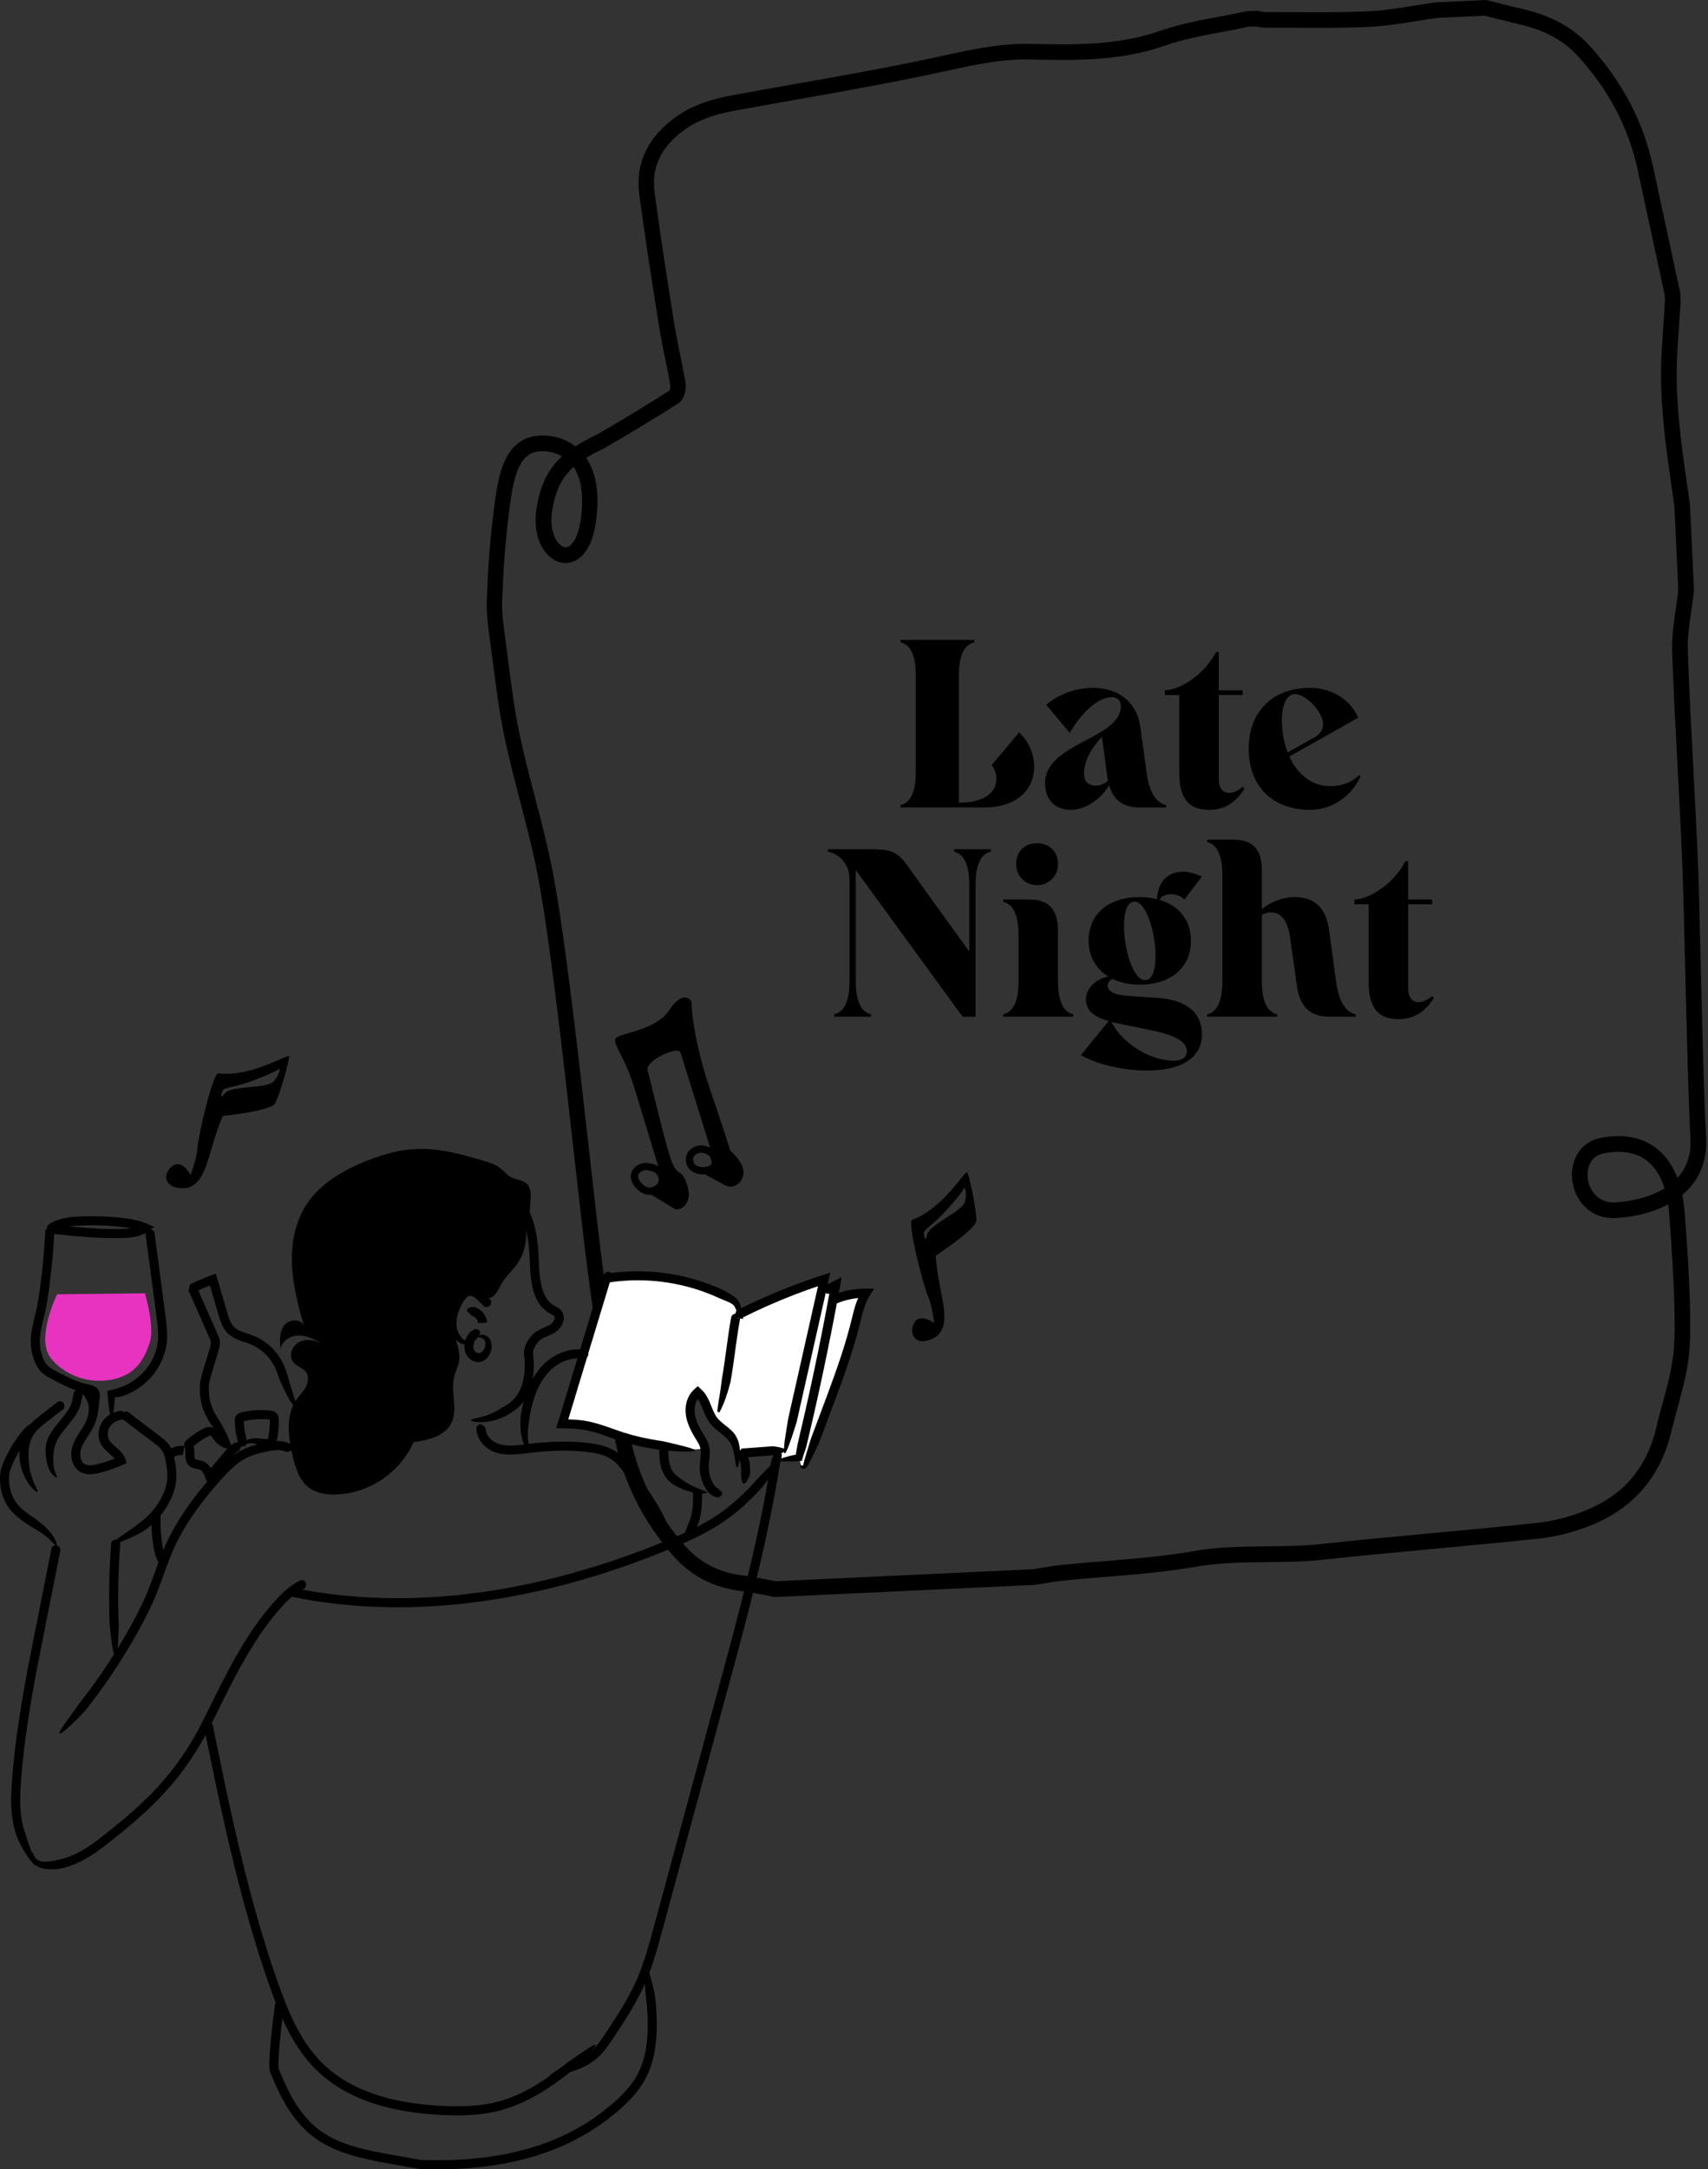 <svg width="245" height="311" viewBox="0 0 245 311" fill="none" xmlns="http://www.w3.org/2000/svg">
<rect x="0" y="0" width="245" height="311" fill="#333333" stroke="none"/>
<path d="M148.488 227.208L111.141 228.956L111.016 228.934C110.524 228.843 110.035 228.745 109.543 228.645C108.468 228.429 107.452 228.222 106.424 228.105C102.433 227.651 99.121 225.95 96.576 223.052C92.354 218.243 89.572 212.778 88.304 206.802C86.575 198.639 85.366 190.207 84.316 182.308C83.777 178.261 83.11 172.329 82.341 165.459C80.689 150.762 78.636 132.473 76.81 123.865C76.172 120.854 75.377 117.814 74.611 114.878C73.835 111.916 73.034 108.852 72.386 105.79C71.648 102.308 71.184 98.716 70.738 95.24C70.604 94.205 70.47 93.17 70.33 92.138L70.274 91.723C70.015 89.835 69.747 87.881 69.825 85.933C70.022 80.976 70.311 77.221 70.76 73.758C70.791 73.516 70.822 73.268 70.853 73.017C71.377 68.867 72.025 63.7 76.215 62.627C77.539 62.289 80.269 62.232 82.54 63.986C83.528 63.349 84.618 62.784 85.796 62.207C89.229 60.215 92.672 58.129 96.031 56.002C96.112 55.842 96.189 55.503 96.171 55.362C95.946 54.013 95.666 52.642 95.395 51.315C95.093 49.841 94.781 48.316 94.538 46.795C93.622 41.076 92.575 34.432 91.709 27.919C91.226 24.287 92.31 21.109 94.927 18.471C98.093 15.284 101.872 14.239 105.15 13.64C108.016 13.113 110.932 12.598 113.755 12.1C120.41 10.923 127.292 9.706 134.006 8.263C134.471 8.163 134.932 8.062 135.393 7.962C139.375 7.093 143.493 6.196 147.746 6.29C153.906 6.425 160.274 6.563 166.362 4.439C169.181 3.454 172.122 2.905 174.97 2.372C176.219 2.136 177.512 1.895 178.765 1.622L178.855 1.603L180.295 1.537L180.41 1.556C180.553 1.578 180.697 1.609 180.837 1.638C181.058 1.685 181.27 1.728 181.426 1.728C182.796 1.728 184.192 1.735 185.538 1.744C189.059 1.766 192.704 1.785 196.259 1.622C198.443 1.518 200.68 1.161 202.845 0.812C203.836 0.653 204.858 0.489 205.871 0.348L205.97 0.339L213.195 0L213.354 0.041C213.868 0.169 214.382 0.298 214.899 0.43C216.002 0.709 217.146 1.001 218.267 1.255C222.554 2.23 225.704 3.971 228.181 6.729C232.802 11.874 235.724 17.486 237.114 23.885C238.017 28.045 238.914 32.205 239.809 36.364L241.017 41.98L241.07 43.272L240.93 45.383C240.827 46.971 240.721 48.561 240.616 50.148C240.173 56.846 241.145 63.578 242.089 70.094C242.198 70.84 242.304 71.59 242.413 72.337L242.423 72.443L242.987 84.678L242.977 84.766C242.877 85.704 242.737 86.651 242.606 87.564C242.314 89.575 242.036 91.472 242.105 93.364C242.298 98.901 242.597 104.532 242.884 109.978C243.133 114.699 243.392 119.583 243.582 124.392C243.672 126.682 243.797 131.799 243.943 137.722C244.177 147.258 244.47 159.122 244.716 162.877C244.909 165.848 244.111 168.351 242.342 170.318C242.018 170.679 241.672 171.009 241.31 171.31C241.422 171.865 241.516 172.445 241.588 173.051V173.085C241.641 173.653 242.787 187.048 242.354 193.322C242.152 196.243 241.376 199.094 240.625 201.852C240.326 202.95 240.017 204.085 239.753 205.193C238.241 211.555 234.481 216.041 228.574 218.525C226.056 219.582 223.377 220.288 220.825 220.564C215.688 221.119 210.46 221.602 205.406 222.073C200.29 222.547 195 223.039 189.807 223.601C187.099 223.896 184.364 223.924 181.718 223.952C178.366 223.987 174.898 224.024 171.54 224.611C167.212 225.367 162.779 225.728 158.492 226.076C156.485 226.239 154.41 226.408 152.379 226.615C151.522 226.703 150.678 226.848 149.781 227.001C149.366 227.073 148.952 227.146 148.534 227.208L148.475 227.218L148.488 227.208ZM111.294 226.694L148.26 224.965C148.646 224.906 149.03 224.837 149.413 224.771C150.307 224.617 151.229 224.457 152.161 224.363C154.214 224.153 156.301 223.983 158.317 223.82C162.554 223.475 166.935 223.121 171.16 222.38C174.696 221.762 178.254 221.725 181.697 221.687C184.289 221.659 186.968 221.631 189.57 221.348C194.779 220.784 200.079 220.291 205.204 219.817C210.251 219.35 215.47 218.867 220.589 218.312C222.928 218.058 225.393 217.408 227.714 216.433C232.998 214.212 236.226 210.359 237.581 204.656C237.852 203.511 238.167 202.357 238.469 201.243C239.192 198.592 239.936 195.851 240.123 193.153C240.538 187.155 239.413 173.838 239.363 173.286C239.338 173.073 239.31 172.863 239.279 172.659C236.117 174.349 232.668 174.575 232.141 174.597H232.122C228.265 174.993 226.019 172.235 225.567 169.496C225.137 166.896 226.312 163.891 229.39 163.185C231.138 162.783 234.497 162.41 237.335 164.427C238.774 165.45 239.871 166.937 240.609 168.869C240.634 168.841 240.659 168.813 240.684 168.788C242.027 167.291 242.631 165.346 242.479 163.012C242.229 159.213 241.937 147.321 241.7 137.762C241.553 131.849 241.429 126.739 241.338 124.468C241.148 119.674 240.89 114.799 240.64 110.084C240.351 104.629 240.052 98.989 239.858 93.43C239.784 91.334 240.089 89.245 240.385 87.225C240.51 86.359 240.64 85.465 240.737 84.596L240.182 72.591C240.08 71.863 239.974 71.135 239.868 70.407C238.908 63.779 237.917 56.924 238.375 49.989C238.481 48.401 238.584 46.811 238.69 45.223L238.824 43.175L238.78 42.262L237.609 36.832C236.712 32.672 235.818 28.512 234.914 24.356C233.609 18.348 230.858 13.072 226.508 8.228C224.324 5.797 221.626 4.32 217.76 3.438C216.613 3.178 215.457 2.883 214.339 2.597C213.881 2.481 213.423 2.365 212.962 2.249L206.11 2.569C205.138 2.704 204.144 2.864 203.182 3.018C200.954 3.375 198.655 3.746 196.346 3.855C192.738 4.022 189.059 4.003 185.507 3.981C184.164 3.971 182.775 3.965 181.41 3.965C181.024 3.965 180.672 3.893 180.363 3.827C180.288 3.811 180.214 3.796 180.139 3.78L179.126 3.827C177.871 4.1 176.593 4.338 175.356 4.571C172.593 5.088 169.733 5.622 167.072 6.55C160.604 8.809 154.033 8.664 147.674 8.526C143.683 8.439 139.873 9.27 135.841 10.148C135.377 10.249 134.913 10.352 134.449 10.449C127.694 11.899 120.79 13.119 114.116 14.302C111.3 14.8 108.387 15.315 105.527 15.839C102.439 16.407 99.208 17.307 96.482 20.049C94.351 22.191 93.507 24.663 93.899 27.606C94.762 34.093 95.806 40.722 96.719 46.425C96.956 47.899 97.261 49.402 97.557 50.851C97.831 52.197 98.118 53.59 98.348 54.98C98.486 55.804 98.152 57.288 97.295 57.831C93.871 60.002 90.357 62.135 86.849 64.168L86.78 64.206C85.79 64.692 84.886 65.15 84.073 65.639C85.269 67.396 86.16 70.285 85.459 74.972C84.87 78.912 83.201 80.123 82.256 80.496C81.166 80.926 79.973 80.713 78.976 79.912C77.284 78.551 76.508 75.891 76.951 72.967C77.502 69.335 78.786 67.085 80.618 65.416C79.219 64.613 77.611 64.582 76.736 64.805C74.022 65.498 73.48 69.821 73.04 73.293C73.009 73.547 72.978 73.795 72.947 74.043C72.508 77.437 72.224 81.13 72.028 86.017C71.959 87.764 72.212 89.618 72.458 91.41L72.514 91.824C72.654 92.862 72.788 93.904 72.922 94.945C73.365 98.377 73.819 101.922 74.539 105.313C75.178 108.325 75.972 111.361 76.739 114.301C77.514 117.262 78.315 120.327 78.963 123.392C80.811 132.109 82.873 150.458 84.531 165.202C85.3 172.059 85.967 177.982 86.5 182.007C87.544 189.859 88.746 198.241 90.46 206.331C91.644 211.922 94.255 217.048 98.218 221.562C100.414 224.065 103.171 225.474 106.645 225.869C107.767 225.997 108.879 226.22 109.951 226.437C110.387 226.524 110.823 226.612 111.263 226.694H111.294ZM231.708 165.133C231.004 165.167 230.375 165.274 229.898 165.384C228.078 165.801 227.524 167.567 227.782 169.129C228.082 170.927 229.484 172.621 231.932 172.357H231.973L232.013 172.351C232.054 172.351 235.78 172.188 238.771 170.365C238.192 168.515 237.282 167.144 236.054 166.272C234.659 165.28 233.045 165.07 231.705 165.133H231.708ZM82.281 66.947C80.705 68.334 79.664 70.181 79.191 73.306C78.829 75.69 79.537 77.459 80.4 78.153C80.77 78.451 81.129 78.532 81.468 78.4C82.107 78.15 82.917 77.026 83.275 74.639C83.777 71.286 83.434 68.66 82.281 66.947Z" fill="black"/>
<path d="M142.243 109.69L146.187 104.99C147.559 106.294 148.348 108.112 148.348 109.93C148.348 112.914 146.187 115.761 141.145 115.761H129.174V115.418C130.855 115.04 131.37 113.017 131.37 110.616V96.895C131.37 94.494 130.855 92.471 129.174 92.093V91.75H139.739V92.093C138.058 92.471 137.544 94.494 137.544 96.895V115.075H137.578C141.522 115.075 142.929 113.36 142.929 111.679C142.929 110.959 142.689 110.238 142.243 109.69ZM153.438 105.059L150.076 101.046C151.825 99.502 154.432 98.611 156.73 98.611C160.572 98.611 163.11 100.737 163.591 104.339L164.448 110.616C164.825 113.497 165.751 115.04 167.261 115.418V115.761H163.522C161.155 115.761 159.715 114.766 159.097 112.571C157.657 114.938 155.427 116.104 153.541 116.104C151.551 116.104 149.905 114.835 149.905 112.296C149.905 106.465 160.778 105.985 160.778 101.217C160.778 100.463 160.332 99.948 159.474 99.948C157.622 99.948 155.324 101.903 153.438 105.059ZM158.926 111.919C158.891 111.713 158.857 111.473 158.823 111.267L158.068 105.642C156.799 106.911 155.496 108.969 155.496 110.856C155.496 111.816 155.907 112.639 157.211 112.639C157.794 112.639 158.411 112.399 158.926 111.919ZM174.823 99.639V111.679C174.823 112.948 175.372 113.668 176.333 113.668C176.916 113.668 177.602 113.36 178.253 112.811L178.528 113.051C177.156 115.178 175.612 116.104 173.348 116.104C170.536 116.104 169.164 114.423 169.164 110.924V99.639H167.106V98.954C169.541 98.919 173.074 96.278 174.412 93.465H174.823V98.954H178.253V99.639H174.823ZM194.96 111.13L195.166 111.267C193.931 114.114 191.085 116.104 187.929 116.104C182.544 116.104 179.114 112.708 179.114 107.357C179.114 102.006 182.544 98.611 187.929 98.611C191.016 98.611 193.76 100.326 194.823 102.898L184.945 108.455C186.145 111.062 188.238 112.708 190.742 112.708C192.457 112.708 193.829 112.193 194.96 111.13ZM184.705 107.872L188.546 105.711C189.404 105.23 189.781 104.613 189.781 103.79C189.781 102.109 187.346 99.502 185.734 99.502C184.602 99.502 183.881 100.943 183.881 103.241C183.881 104.956 184.19 106.534 184.705 107.872ZM118.737 122.093V121.75H124.842C127.415 121.75 128.581 121.922 130.022 123.911L139.043 136.431V126.895C139.043 124.494 138.528 122.471 136.847 122.093V121.75H142.13V122.093C140.449 122.471 139.934 124.494 139.934 126.895V145.761H138.082L122.75 124.735V140.616C122.75 143.017 123.264 145.04 124.945 145.418V145.761H119.663V145.418C121.344 145.04 121.858 143.017 121.858 140.616V126.038C121.858 123.877 120.383 122.402 118.737 122.093ZM145.759 123.877C145.759 122.093 146.959 120.893 148.777 120.893C150.561 120.893 151.761 122.093 151.761 123.877C151.761 125.592 150.458 126.895 148.777 126.895C147.062 126.895 145.759 125.592 145.759 123.877ZM146.102 140.616V134.099C146.102 131.698 145.587 129.674 143.906 129.297V128.954H147.679C150.458 128.954 151.761 130.394 151.761 133.447V140.616C151.761 143.017 152.276 145.04 153.956 145.418V145.761H143.906V145.418C145.587 145.04 146.102 143.017 146.102 140.616ZM156.152 134.887C156.152 131.046 158.999 128.611 163.424 128.611C164.35 128.611 165.207 128.713 165.962 128.919C166.099 126.381 167.54 124.975 169.666 124.975C170.524 124.975 171.381 125.215 172.41 125.661L169.906 128.954C169.358 128.439 168.637 128.199 167.951 128.199C167.265 128.199 166.579 128.473 166.305 128.988C169.152 129.845 170.833 131.938 170.833 134.887C170.833 138.729 167.951 141.164 163.424 141.164C161.983 141.164 160.68 140.856 159.582 140.341C159.136 140.547 158.896 140.89 158.896 141.302C158.896 142.159 159.856 142.639 161.811 142.777L165.962 143.051C170.181 143.325 172.41 145.143 172.41 148.333C172.41 151.592 169.529 153.478 164.521 153.478C161.16 153.478 157.147 152.552 155.054 151.249L159.033 146.378C156.666 145.692 155.775 144.766 155.775 143.223C155.775 141.713 157.181 140.341 158.965 139.998C157.215 138.901 156.152 137.083 156.152 134.887ZM162.738 129.262C161.674 129.262 161.228 130.806 161.228 132.761C161.228 136.054 162.532 140.513 164.247 140.513C165.31 140.513 165.756 139.004 165.756 137.048C165.756 133.756 164.453 129.262 162.738 129.262ZM159.445 146.515C160.92 149.534 164.967 152.072 168.363 152.072C169.529 152.072 170.249 151.558 170.249 150.734C170.249 149.362 168.637 148.402 165.036 147.682L160.851 146.824C160.337 146.721 159.891 146.618 159.445 146.515ZM175.344 140.616V125.523C175.344 123.122 174.83 121.099 173.149 120.721V120.378H176.922C180.318 120.378 181.004 122.471 181.004 124.872V130.326C182.376 129.228 184.056 128.611 185.669 128.611C188.584 128.611 190.196 130.154 190.642 133.31L191.637 140.616C192.014 143.497 192.94 145.04 194.449 145.418V145.761H190.711C187.932 145.761 186.457 144.354 186.012 141.267L185.051 134.373C184.708 132.006 183.782 130.806 182.307 130.806C181.895 130.806 181.45 130.909 181.004 131.149V140.616C181.004 143.017 181.518 145.04 183.199 145.418V145.761H173.149V145.418C174.83 145.04 175.344 143.017 175.344 140.616ZM201.989 129.64V141.679C201.989 142.948 202.538 143.668 203.498 143.668C204.081 143.668 204.767 143.36 205.419 142.811L205.694 143.051C204.322 145.178 202.778 146.104 200.514 146.104C197.702 146.104 196.33 144.423 196.33 140.924V129.64H194.272V128.954C196.707 128.919 200.24 126.278 201.578 123.465H201.989V128.954H205.419V129.64H201.989Z" fill="black"/>
<g clip-path="url(#clip0_1093_837)">
<path d="M118.474 183.024L105.901 188.452C105.901 188.452 106.024 187.042 105.481 186.613C104.939 186.184 95.734 183.274 95.734 183.274L87.184 183.109L80.864 204.218C80.864 204.218 85.439 204.444 87.08 205.307C88.721 206.17 94.29 207.127 94.29 207.127C94.29 207.127 96.799 207.434 98.238 207.684C99.676 207.934 100.666 207.684 100.666 207.684C100.666 207.684 100.365 206.618 100.086 205.534C99.808 204.449 99.082 201.874 99.478 200.398L100.086 199.488C100.086 199.488 101.402 201.916 101.808 202.878C102.213 203.84 103.977 205.156 104.524 205.915C105.071 206.675 105.415 207.184 105.646 207.689C105.878 208.193 107.033 208.25 107.033 208.25L110.867 208.057L111.447 208.207L111.499 209.278L114.611 208.976L114.885 210.032L115.008 210.372H115.38L116.851 207.524L121.445 193.909L123.284 187.679L124.359 185.434L122.902 185.505L120.228 185.991L119.672 186.165L119.808 184.75H117.724L118.478 183.024H118.474Z" fill="white"/>
<path d="M68.886 170.179C68.858 170.179 68.848 170.184 68.811 170.155C68.679 170.08 68.495 169.938 68.405 169.74C68.316 169.542 68.316 169.278 68.665 168.953C68.679 168.939 68.74 168.896 68.773 168.887C69.584 168.807 70.4 168.929 71.154 169.179C72.117 169.495 72.984 170.023 73.725 170.674C74.475 171.32 75.092 172.103 75.578 172.961C76.526 174.673 76.936 176.583 77.134 178.436C77.233 179.365 77.281 180.299 77.314 181.209C77.347 182.11 77.413 182.992 77.564 183.841C77.719 184.685 77.974 185.496 78.403 186.147C78.624 186.468 78.879 186.746 79.181 186.972C79.346 187.076 79.478 187.175 79.681 187.274C79.879 187.378 80.157 187.51 80.421 187.779C80.676 188.043 80.85 188.434 80.865 188.793C80.888 189.156 80.803 189.481 80.681 189.759C80.431 190.316 80.039 190.75 79.525 191.066C78.601 191.594 77.724 191.782 77.285 192.282C76.748 192.848 76.375 193.565 76.479 194.216C76.583 195.164 76.611 196.126 76.498 197.088C76.389 198.05 76.158 199.021 75.705 199.922C75.262 200.818 74.607 201.648 73.777 202.238L73.277 202.568L72.998 202.733L72.428 203.054C72.428 203.054 71.961 203.28 71.291 203.502C70.622 203.728 69.73 203.893 69.004 203.884C68.391 203.893 67.995 203.822 67.773 203.752C67.552 203.681 67.5 203.615 67.561 203.553C67.688 203.426 68.278 203.351 68.948 203.171C68.872 203.167 69.693 203.011 70.457 202.662C71.225 202.327 71.951 201.842 71.951 201.842L72.48 201.54C72.574 201.488 72.65 201.436 72.725 201.384L72.989 201.21C73.154 201.096 73.296 200.96 73.451 200.837C74.616 199.757 75.168 198.111 75.253 196.428C75.281 196.008 75.276 195.584 75.253 195.154C75.239 194.942 75.229 194.73 75.201 194.518C75.182 194.343 75.139 194.008 75.172 193.721C75.229 193.141 75.446 192.627 75.719 192.183C76.007 191.74 76.309 191.353 76.781 191C77.229 190.674 77.695 190.49 78.096 190.316C78.493 190.146 78.884 189.967 79.091 189.774C79.332 189.566 79.521 189.255 79.558 189.014C79.577 188.892 79.558 188.811 79.535 188.75C79.502 188.689 79.464 188.632 79.323 188.547C79.191 188.462 78.964 188.373 78.738 188.222C78.629 188.151 78.511 188.085 78.408 188.005L78.101 187.755C77.714 187.401 77.379 186.991 77.13 186.548C76.63 185.661 76.385 184.709 76.238 183.78C76.087 182.851 76.045 181.926 76.007 181.025C75.974 180.139 75.927 179.257 75.823 178.394C75.635 176.663 75.229 174.97 74.404 173.518C73.588 172.103 72.272 170.915 70.749 170.41C70.145 170.212 69.509 170.118 68.891 170.179H68.886Z" fill="black"/>
<path d="M70.389 186.396C70.389 186.396 70.418 186.424 70.427 186.476C70.502 186.806 70.465 187.433 69.588 187.353C69.573 187.353 69.503 187.334 69.479 187.32C68.965 186.834 68.446 186.245 67.998 185.957C67.73 185.792 67.522 185.74 67.324 185.787C67.131 185.825 66.9 185.999 66.692 186.259C66.485 186.514 66.305 186.839 66.131 187.183C65.961 187.523 65.82 187.872 65.711 188.225C65.607 188.57 65.541 188.914 65.513 189.258C65.513 189.258 65.499 189.362 65.485 189.536C65.471 189.711 65.466 189.966 65.504 190.234C65.565 190.781 65.9 191.47 66.348 191.904C66.734 192.258 67.074 192.39 67.272 192.484C67.475 192.569 67.541 192.635 67.475 192.696C67.414 192.753 67.211 192.814 66.918 192.8C66.626 192.786 66.249 192.677 65.89 192.46C65.923 192.489 65.716 192.38 65.442 192.135C65.169 191.89 64.839 191.494 64.617 191.022C64.504 190.786 64.419 190.536 64.358 190.291C64.306 190.05 64.268 189.829 64.254 189.631C64.221 189.239 64.245 188.98 64.245 188.98C64.282 188.589 64.367 188.211 64.476 187.848C64.608 187.414 64.777 187.004 64.971 186.608C65.164 186.221 65.376 185.82 65.688 185.438C65.994 185.066 66.418 184.67 67.032 184.523C67.329 184.453 67.654 184.457 67.942 184.528C68.229 184.599 68.479 184.721 68.696 184.858C69.074 185.099 69.361 185.382 69.625 185.636L70.394 186.391L70.389 186.396Z" fill="black"/>
<path d="M68.192 190.546C68.244 190.531 68.263 190.527 68.338 190.546C68.603 190.579 68.867 190.791 68.862 191.013C68.886 191.234 68.645 191.437 68.579 191.739C68.579 191.753 68.565 191.791 68.56 191.795C68.447 191.824 68.249 191.984 68.131 192.192C68.013 192.38 67.924 192.677 67.905 192.927C67.876 193.229 67.952 193.521 68.093 193.696C68.225 193.875 68.461 193.993 68.631 193.993C68.631 193.974 68.815 194.106 69.168 193.776C69.513 193.451 69.786 192.691 69.56 192.239C69.47 192.05 69.31 191.918 69.168 191.843C69.027 191.767 68.9 191.739 68.801 191.729C68.598 191.715 68.504 191.72 68.532 191.626C68.555 191.541 68.744 191.361 69.084 191.347C69.414 191.328 69.862 191.465 70.183 191.88C70.154 191.833 70.352 192.045 70.461 192.456C70.569 192.866 70.536 193.427 70.333 193.936C70.145 194.446 69.72 194.955 69.211 195.153C68.966 195.252 68.73 195.276 68.579 195.276C68.423 195.276 68.338 195.257 68.338 195.257C67.815 195.163 67.386 194.88 67.079 194.493C66.678 193.984 66.575 193.37 66.617 192.819C66.66 192.352 66.778 191.942 67.028 191.512C67.278 191.116 67.622 190.73 68.197 190.541L68.192 190.546Z" fill="black"/>
<path d="M69.876 189.527C69.876 189.527 69.876 189.537 69.848 189.551C69.674 189.659 69.207 189.711 68.641 189.669C68.631 189.669 68.594 189.669 68.589 189.664C68.589 189.664 68.589 189.575 68.542 189.452C68.504 189.329 68.419 189.164 68.292 189.023C68.165 188.881 68.009 188.763 67.882 188.702C67.754 188.641 67.669 188.613 67.669 188.613C67.669 188.613 67.49 188.414 67.273 188.226C67.094 188.098 66.99 187.981 66.99 187.849C66.99 187.726 67.094 187.589 67.254 187.504C67.236 187.49 67.433 187.419 67.65 187.391C67.759 187.377 67.867 187.377 67.952 187.377C68.037 187.382 68.094 187.386 68.094 187.386C68.094 187.386 68.268 187.438 68.504 187.566C68.745 187.688 69.032 187.9 69.268 188.174C69.508 188.443 69.688 188.773 69.773 189.046C69.862 189.32 69.876 189.518 69.876 189.532V189.527Z" fill="black"/>
<path d="M75.262 173.177C75.559 175.756 75.814 178.553 74.47 180.774C73.696 182.047 72.461 183.005 71.772 184.325C71.338 185.155 70.772 186.311 69.871 186.051C69.442 185.929 69.178 185.495 68.792 185.273C68.202 184.938 67.334 184.99 66.835 185.443C66.335 185.896 65.689 186.523 65.415 187.145C65.212 187.612 64.958 189.282 64.943 189.796C64.901 191.149 65.632 192.427 65.825 193.767C66.066 195.427 65.665 195.596 65.193 197.204C64.538 199.435 65.792 202.019 64.717 204.076C63.746 205.934 61.373 206.452 59.303 206.764C57.403 211.131 52.809 214.191 48.046 214.262C46.768 214.281 45.434 214.083 44.396 213.338C42.934 212.291 42.364 210.409 41.958 208.655C41.345 205.985 40.963 202.963 42.5 200.699C42.92 200.081 43.467 199.553 43.83 198.902C44.193 198.251 44.349 197.403 43.939 196.775C43.495 196.101 42.562 195.908 42.062 195.271C41.34 194.361 41.916 192.875 42.967 192.371C44.019 191.866 45.287 192.144 46.306 192.701C45.24 192.097 44.118 191.47 42.892 191.456C41.666 191.442 40.34 192.267 40.251 193.488C40.128 192.29 40.039 190.961 40.77 190.003C41.501 189.046 43.377 189.046 43.646 190.22C42.807 187.329 42.024 184.391 41.887 181.387C41.746 178.378 42.293 175.266 43.925 172.738C45.74 169.928 48.721 168.084 51.791 166.754C54.545 165.561 57.492 164.707 60.492 164.707C63.51 164.707 66.457 165.561 69.353 166.409C70.183 166.655 71.036 166.905 71.72 167.438C72.244 167.843 72.654 168.4 73.229 168.72C73.993 169.145 75.002 169.135 75.606 169.763C76.181 170.366 76.158 171.305 76.097 172.139C75.96 173.946 75.828 175.752 75.691 177.558" fill="black"/>
<path d="M68.344 204.642C68.344 204.6 68.344 204.586 68.382 204.534C68.481 204.354 68.707 204.18 68.914 204.185C69.136 204.18 69.348 204.359 69.594 204.633C69.603 204.642 69.636 204.689 69.641 204.708C69.608 205.203 69.853 205.75 70.254 206.179C70.65 206.604 71.15 206.915 71.725 207.066C72.31 207.226 72.951 207.264 73.611 207.231C74.272 207.203 74.956 207.109 75.658 207.024C76.361 206.939 77.068 206.863 77.776 206.807C79.195 206.694 80.624 206.642 82.058 206.694C82.775 206.717 83.491 206.769 84.208 206.854C84.92 206.934 85.647 207.043 86.373 207.241C87.099 207.439 87.835 207.731 88.486 208.188C89.141 208.641 89.66 209.212 90.122 209.778C90.579 210.353 90.985 210.914 91.409 211.475C91.829 212.041 92.249 212.612 92.654 213.192C93.47 214.352 94.253 215.555 94.927 216.833L95.295 217.55L95.578 218.12C95.578 218.12 95.762 218.578 96.007 219.195C96.253 219.809 96.564 220.572 96.856 221.186C97.38 222.209 97.559 222.544 97.37 222.539C97.196 222.53 96.705 222.133 96.229 221.539C96.257 221.615 95.715 220.888 95.248 220.11C94.781 219.327 94.338 218.535 94.338 218.535L94.064 217.983L93.928 217.71L93.555 217.012C92.904 215.838 92.15 214.706 91.358 213.593C90.961 213.036 90.551 212.485 90.141 211.933C89.726 211.381 89.325 210.82 88.905 210.33C88.481 209.834 88.033 209.405 87.519 209.094C87.005 208.783 86.41 208.57 85.783 208.42C84.519 208.137 83.147 208.023 81.808 207.976C80.459 207.939 79.101 207.995 77.747 208.108C77.068 208.165 76.389 208.236 75.715 208.321C75.036 208.405 74.333 208.5 73.602 208.528C72.871 208.556 72.107 208.519 71.348 208.306C70.574 208.099 69.848 207.656 69.301 207.057C68.735 206.444 68.301 205.59 68.349 204.637L68.344 204.642Z" fill="black"/>
<path d="M84.043 193.56C84.076 193.569 84.09 193.569 84.127 193.611C84.264 193.743 84.406 193.946 84.396 194.163C84.391 194.38 84.231 194.602 83.877 194.8C83.863 194.805 83.807 194.828 83.778 194.833C83.17 194.715 82.529 194.72 81.901 194.856C81.119 195.017 80.369 195.366 79.704 195.828C79.044 196.295 78.473 196.894 77.997 197.582C77.039 198.95 76.478 200.61 76.124 202.298C76.049 202.675 75.988 203.053 75.941 203.43C75.941 203.43 75.842 203.892 75.771 204.519C75.7 205.147 75.681 205.948 75.757 206.613C75.832 207.17 75.917 207.542 75.95 207.764C75.978 207.99 75.95 208.07 75.865 208.047C75.705 207.995 75.309 207.481 75.049 206.745C75.049 206.83 74.757 205.944 74.681 204.996C74.639 204.524 74.634 204.052 74.644 203.694C74.658 203.34 74.677 203.1 74.677 203.1C74.719 202.741 74.785 202.388 74.856 202.039C75.233 200.233 75.837 198.422 76.936 196.842C77.478 196.059 78.157 195.337 78.959 194.772C79.76 194.215 80.666 193.791 81.637 193.588C82.416 193.418 83.236 193.404 84.038 193.56H84.043Z" fill="black"/>
<path d="M86.881 182.419C86.933 182.382 86.947 182.368 87.037 182.349C87.348 182.259 87.678 182.438 87.721 182.665C87.744 182.773 87.721 182.886 87.683 183.004C87.65 183.113 87.598 183.259 87.664 183.391C87.669 183.396 87.692 183.429 87.692 183.433C87.518 183.523 87.306 184.438 87.098 185.079L83.085 198.298L81.515 203.486L82.18 203.514C82.477 203.528 82.774 203.552 83.071 203.58C83.665 203.636 84.273 203.74 84.858 203.882C86.028 204.16 87.136 204.561 88.216 204.943C89.843 205.542 91.465 205.98 93.163 206.296L94.017 206.447L94.356 206.504L95.035 206.612C95.035 206.612 95.511 206.721 96.162 206.867C96.813 207.013 97.634 207.206 98.308 207.395C100.605 207.975 99.633 208.135 98.171 208.102C98.247 208.126 97.374 208.074 96.483 208.013C95.592 207.951 94.677 207.867 94.677 207.867L94.026 207.763L93.701 207.706L92.611 207.508C90.984 207.202 89.334 206.735 87.792 206.169C86.702 205.782 85.641 205.4 84.571 205.146C84.033 205.018 83.505 204.929 82.953 204.872C82.68 204.844 82.401 204.825 82.123 204.811L81.703 204.792L81.067 204.773L80.199 204.754H79.982L79.874 204.745H79.822C79.822 204.745 79.784 204.745 79.798 204.721L79.925 204.306L80.359 202.882L80.859 201.231L81.864 197.925L85.872 184.707L86.183 183.674C86.231 183.523 86.301 183.278 86.405 183.075C86.514 182.863 86.641 182.636 86.9 182.419H86.881Z" fill="black"/>
<path d="M87.339 183.864C87.311 183.864 87.297 183.868 87.254 183.845C86.953 183.703 86.453 183.303 87.047 182.647C87.056 182.633 87.113 182.59 87.141 182.581C87.868 182.463 88.599 182.388 89.329 182.331C91.928 182.133 94.55 182.307 97.106 182.798C98.384 183.053 99.643 183.387 100.879 183.807L101.798 184.133L102.704 184.496L102.888 184.571L103.034 184.637L103.331 184.769L103.921 185.033C103.921 185.033 104.35 185.293 104.944 185.646C105.227 185.83 105.618 186.071 105.911 186.481C106.194 186.896 106.269 187.335 106.326 187.679C106.415 188.268 106.477 188.599 106.547 188.811C106.609 189.018 106.613 189.108 106.524 189.103C106.439 189.098 106.25 188.98 106.08 188.74C105.906 188.504 105.76 188.165 105.628 187.839C105.628 187.882 105.562 187.684 105.439 187.443C105.307 187.184 105.142 186.99 104.807 186.816C104.477 186.641 104.029 186.472 103.737 186.344C103.435 186.212 103.223 186.132 103.223 186.132L102.666 185.882C102.473 185.797 102.336 185.731 102.006 185.604C101.44 185.368 100.865 185.165 100.285 184.963C99.12 184.581 97.936 184.274 96.734 184.043C94.328 183.585 91.862 183.435 89.424 183.623C88.726 183.675 88.028 183.751 87.335 183.864H87.339Z" fill="black"/>
<path d="M107.637 187.085C107.637 187.085 107.637 187.085 107.627 187.118C107.575 187.292 107.495 187.759 107.316 188.292C107.316 188.301 107.297 188.334 107.297 188.339C107.297 188.339 107.094 188.283 106.925 188.179C106.755 188.08 106.613 187.938 106.613 187.938C106.613 187.938 106.613 187.75 106.736 187.575C106.892 187.316 107.174 187.222 107.311 187.146C107.34 187.137 107.533 187.033 107.528 187.023C107.523 187.033 107.637 187.094 107.637 187.085Z" fill="black"/>
<path d="M106.25 189.027C106.222 189.041 106.213 189.046 106.161 189.036C105.826 188.998 105.236 188.767 105.6 187.961C105.604 187.947 105.642 187.886 105.666 187.867C106.312 187.541 106.962 187.225 107.618 186.914C110.264 185.664 112.971 184.551 115.725 183.575L116.762 183.217L118.667 182.585L118.927 182.5C118.997 182.486 119.148 182.391 119.078 182.528L118.96 183.056L118.724 184.113L118.422 185.452L117.465 189.701L114.282 203.835C114.282 203.835 113.716 205.735 113.22 207.042C112.433 209.272 112.362 208.296 112.532 206.839C112.471 206.98 113.06 203.387 113.06 203.387L116.272 189.131L117.21 184.957L117.337 184.391L116.026 184.844C113.357 185.796 110.74 186.876 108.179 188.088C107.538 188.395 106.896 188.706 106.26 189.027H106.25Z" fill="black"/>
<path d="M104.872 188.853C104.872 188.853 104.877 188.825 104.881 188.816C104.881 188.811 104.886 188.806 104.895 188.797C104.9 188.783 104.919 188.735 104.938 188.702C105.079 188.453 105.249 188.387 105.457 188.349C105.556 188.339 105.725 188.311 105.9 188.448C105.98 188.523 105.99 188.599 105.985 188.646C105.975 188.688 105.952 188.717 105.933 188.74C105.881 188.759 105.829 188.773 105.768 188.778C105.74 188.778 105.707 188.778 105.678 188.778C105.626 188.787 105.707 188.773 105.711 188.764C105.735 188.754 105.735 188.74 105.73 188.764C105.725 188.787 105.735 188.849 105.768 188.905C105.801 188.962 105.843 189.014 105.848 189.018C105.857 189.028 105.82 188.99 105.754 188.962C105.749 188.962 105.74 188.957 105.73 188.952H105.711L105.702 188.943H105.697L106.14 189.028C106.15 189.051 106.155 189.075 106.155 189.089C106.027 189.787 105.909 190.485 105.806 191.192C105.518 193.088 105.292 195.008 104.985 196.932C104.924 197.333 104.853 197.729 104.782 198.13C104.782 198.13 104.66 198.615 104.471 199.266C104.273 199.917 104.009 200.728 103.721 201.379C103.504 201.931 103.311 202.27 103.188 202.464L102.981 202.421C103.118 202.077 103.217 202.143 103.283 202.449L102.901 202.374C102.896 202.1 102.971 201.657 103.047 201.148C103.014 201.219 103.188 200.374 103.311 199.502C103.448 198.634 103.542 197.738 103.542 197.738L103.712 196.734C104.014 194.843 104.24 192.928 104.528 191.004C104.631 190.287 104.754 189.575 104.881 188.858L104.872 188.853Z" fill="black"/>
<path d="M106.452 208.971C106.452 208.971 106.438 208.971 106.419 208.942C106.301 208.768 106.113 208.306 106.32 207.73C106.32 207.721 106.344 207.683 106.353 207.674C106.415 207.674 110.876 207.339 110.876 207.339C110.876 207.339 111.612 207.419 112.14 207.575C113.026 207.787 112.701 208.098 112.178 208.291C112.234 208.315 110.914 208.631 110.914 208.631C110.914 208.631 106.514 208.961 106.452 208.966V208.971Z" fill="black"/>
<path d="M118.897 185.481C118.869 185.495 118.859 185.5 118.808 185.491C118.468 185.453 117.888 185.217 118.246 184.411C118.251 184.397 118.289 184.335 118.312 184.316L120.727 183.104L120.482 184.458L119.798 188.136L119.213 191.14C118.817 193.14 118.407 195.14 117.982 197.134C117.558 199.129 117.119 201.124 116.662 203.109L115.653 207.415C115.653 207.415 115.591 207.608 115.492 207.92C115.44 208.075 115.379 208.255 115.313 208.457C115.294 208.509 115.28 208.561 115.261 208.613L115.233 208.693L115.19 208.839C115.134 209.033 115.073 209.231 115.011 209.433C114.785 209.452 114.549 209.471 114.313 209.49C114.247 209.495 114.209 209.5 114.181 209.5H114.077L113.875 209.509C113.606 209.509 113.337 209.518 113.082 209.518C110.715 209.575 111.606 209.16 113.026 208.802C112.988 208.802 113.163 208.759 113.446 208.693C113.587 208.66 113.757 208.627 113.941 208.585C113.988 208.575 114.035 208.566 114.082 208.556C114.12 208.547 114.11 208.547 114.129 208.537L114.181 208.509V208.438L114.172 208.424L114.186 208.339L114.214 208.17C114.252 207.948 114.29 207.736 114.323 207.552C114.389 207.189 114.431 206.939 114.431 206.939L115.464 202.511C115.907 200.563 116.336 198.606 116.751 196.653C117.166 194.696 117.567 192.739 117.954 190.777L118.525 187.83L118.949 185.552L118.973 185.425L118.883 185.467L118.897 185.481Z" fill="black"/>
<path d="M120.092 186.834C120.064 186.844 120.054 186.848 120.007 186.834C119.7 186.768 119.092 186.523 119.516 185.721C119.526 185.707 119.568 185.651 119.597 185.632C120.299 185.339 121.03 185.118 121.775 184.971C122.403 184.858 122.723 184.783 123.968 184.745H124.756H125.157H125.345H125.393C125.393 184.755 125.374 184.773 125.369 184.788L125.308 184.882L124.817 185.655L124.577 186.042L124.383 186.419C124.355 186.476 124.327 186.528 124.298 186.589L124.261 186.679L124.195 186.834C124.152 186.938 124.11 187.046 124.072 187.155C123.997 187.372 123.926 187.589 123.86 187.815C123.728 188.263 123.615 188.73 123.497 189.206C123.261 190.164 123.006 191.121 122.733 192.069C122.181 193.965 121.554 195.828 120.894 197.681C120.233 199.53 119.54 201.364 118.856 203.194L117.489 206.839C117.489 206.839 116.668 208.641 115.998 209.872C115.876 210.126 115.701 210.447 115.399 210.546C115.239 210.607 115.084 210.56 114.999 210.503C114.904 210.447 114.848 210.371 114.819 210.301C114.753 210.145 114.843 210.041 114.885 210.037C114.933 210.022 114.961 210.037 114.97 210.079C114.989 210.112 115.017 210.131 115.05 210.126C115.079 210.126 115.145 210.14 115.178 210.117C115.187 210.117 115.183 210.084 115.187 210.117V210.131V210.136C115.15 210.041 115.178 210.107 115.168 210.088L115.178 210.074C115.178 210.074 115.201 210.027 115.22 209.985C115.253 209.9 115.286 209.763 115.333 209.574C115.253 209.706 116.329 206.226 116.329 206.226L117.757 202.42C118.432 200.624 119.106 198.832 119.743 197.035C120.384 195.233 120.983 193.427 121.511 191.602C121.775 190.687 122.016 189.772 122.242 188.848C122.355 188.381 122.473 187.905 122.615 187.428C122.686 187.188 122.761 186.947 122.851 186.707C122.893 186.589 122.94 186.466 122.987 186.349L123.063 186.169L123.096 186.094C123.27 186.075 122.473 186.15 122.021 186.254C121.356 186.386 120.71 186.584 120.087 186.844L120.092 186.834Z" fill="black"/>
<path d="M94.569 208.056C94.569 208.023 94.569 208.014 94.597 207.971C94.777 207.674 95.248 207.269 95.814 207.938C95.824 207.953 95.861 208.009 95.866 208.037C95.88 208.735 95.923 209.41 96.088 210.009C96.196 210.41 96.366 210.773 96.597 211.079C96.79 211.329 97.045 211.556 97.337 211.763C97.337 211.763 97.677 212.051 98.21 212.395C98.738 212.739 99.455 213.107 100.082 213.366C101.157 213.763 101.516 213.885 101.374 214.013C101.242 214.121 100.61 214.173 99.856 214.05C99.931 214.083 99.026 213.928 98.148 213.583C97.71 213.414 97.281 213.206 96.96 213.032C96.639 212.857 96.427 212.706 96.427 212.706C96.121 212.475 95.824 212.202 95.569 211.872C95.215 211.409 94.975 210.881 94.833 210.358C94.616 209.57 94.579 208.797 94.564 208.061L94.569 208.056Z" fill="black"/>
<path d="M103.044 213.371C103.044 213.371 103.044 213.371 103.049 213.399C103.054 213.498 103.181 213.621 103.369 213.743C103.454 213.805 103.544 213.89 103.572 214.026C103.596 214.158 103.563 214.394 103.256 214.597C103.237 214.611 103.124 214.663 103.068 214.668C102.723 214.668 102.45 214.559 102.228 214.437C102.007 214.309 101.823 214.158 101.658 213.993C101.577 213.908 101.502 213.819 101.427 213.725L101.323 213.578L101.243 213.451C101.139 213.276 101.045 213.102 100.96 212.918C100.578 212.112 100.375 211.22 100.375 210.324C100.38 209.424 100.568 208.645 100.512 207.985C100.488 207.655 100.413 207.386 100.257 207.075C100.106 206.769 99.899 206.448 99.682 206.089C99.257 205.387 98.852 204.632 98.592 203.788C98.328 202.953 98.239 201.987 98.47 201.081C98.531 200.855 98.597 200.628 98.696 200.411C98.743 200.303 98.8 200.195 98.856 200.086L98.951 199.93C98.988 199.869 99.003 199.85 99.073 199.747C99.191 199.572 99.328 199.449 99.455 199.298C99.592 199.166 99.729 199.053 99.87 198.926L100.082 198.737C100.153 198.761 100.224 198.855 100.295 198.912C100.436 199.039 100.573 199.171 100.71 199.308C100.846 199.44 100.979 199.567 101.101 199.747C101.2 199.874 101.243 199.949 101.309 200.053C101.431 200.246 101.535 200.444 101.629 200.643C101.818 201.034 101.964 201.421 102.11 201.784C102.407 202.524 102.69 203.142 103.186 203.609C103.407 203.826 103.662 204.038 103.935 204.255L104.492 204.698C104.742 204.906 104.996 205.132 105.232 205.396C105.232 205.396 105.327 205.505 105.459 205.712C105.591 205.92 105.76 206.217 105.883 206.58C106.142 207.306 106.185 208.226 106.105 208.938C105.987 210.145 105.798 210.475 105.685 210.348C105.562 210.221 105.487 209.617 105.383 208.919C105.364 208.999 105.312 208.136 105.02 207.4C104.879 207.033 104.681 206.707 104.501 206.495C104.322 206.283 104.171 206.155 104.171 206.155C104.006 205.981 103.813 205.816 103.61 205.646L103.058 205.208C102.799 205.005 102.53 204.783 102.275 204.528C101.955 204.217 101.658 203.821 101.445 203.43C101.228 203.038 101.063 202.642 100.912 202.27C100.762 201.892 100.62 201.534 100.464 201.204C100.384 201.039 100.304 200.883 100.215 200.742C100.177 200.68 100.111 200.581 100.087 200.553C100.101 200.534 100.059 200.591 100.045 200.619L99.984 200.718C99.946 200.789 99.908 200.855 99.88 200.93C99.814 201.076 99.766 201.232 99.724 201.392C99.564 202.038 99.616 202.727 99.828 203.411C100.035 204.095 100.389 204.76 100.79 205.424C100.988 205.755 101.219 206.099 101.417 206.509C101.625 206.91 101.771 207.424 101.799 207.891C101.86 208.829 101.658 209.631 101.667 210.329C101.667 211.027 101.827 211.734 102.129 212.366C102.195 212.508 102.271 212.649 102.351 212.781L102.412 212.88L102.464 212.951C102.502 212.998 102.539 213.045 102.582 213.093C102.747 213.276 103.002 213.39 103.039 213.376L103.044 213.371Z" fill="black"/>
<path d="M105.646 208.505C105.646 208.505 105.642 208.495 105.66 208.472C105.769 208.316 106.024 207.887 106.59 207.694C106.599 207.694 106.641 207.684 106.651 207.689C106.651 207.694 106.698 207.75 106.773 207.844C106.844 207.939 106.938 208.076 107.028 208.25C107.221 208.59 107.401 209.066 107.495 209.547C107.594 210.028 107.608 210.509 107.599 210.858C107.589 211.207 107.561 211.433 107.561 211.433C107.561 211.433 107.514 211.579 107.434 211.768C107.353 211.957 107.231 212.183 107.099 212.362C106.703 212.971 106.476 212.645 106.396 212.226C106.377 212.244 106.358 211.999 106.335 211.754C106.311 211.509 106.278 211.268 106.278 211.268C106.278 211.268 106.373 210.485 106.217 209.783C106.146 209.429 106.014 209.099 105.887 208.873C105.764 208.646 105.646 208.519 105.642 208.509L105.646 208.505Z" fill="black"/>
<path d="M99.398 213.881C99.398 213.881 99.398 213.862 99.427 213.848C99.606 213.725 100.073 213.536 100.639 213.8C100.648 213.805 100.686 213.829 100.691 213.843C100.691 213.862 100.705 214.187 100.705 214.682C100.705 215.173 100.691 215.833 100.606 216.498C100.526 217.158 100.365 217.823 100.196 218.309C100.026 218.795 99.865 219.101 99.865 219.101C99.865 219.101 99.738 219.29 99.535 219.521C99.332 219.752 99.045 220.011 98.771 220.176C98.323 220.469 98.111 220.44 98.069 220.318C98.022 220.191 98.121 219.955 98.238 219.695C98.21 219.71 98.38 219.422 98.507 219.111C98.639 218.804 98.734 218.474 98.734 218.474C98.734 218.474 98.861 218.229 98.993 217.833C99.13 217.436 99.262 216.885 99.328 216.309C99.398 215.734 99.413 215.135 99.413 214.682C99.413 214.225 99.398 213.909 99.398 213.895V213.881Z" fill="black"/>
<path d="M27.904 185.255C27.876 185.269 27.866 185.274 27.814 185.26C27.484 185.213 26.899 184.972 27.277 184.17C27.286 184.156 27.324 184.095 27.348 184.076C28.008 183.765 28.677 183.473 29.352 183.199L30.281 182.836L30.88 182.61C30.903 182.6 30.932 182.586 30.95 182.586L30.974 182.661L31.021 182.817L31.116 183.124L31.596 184.765L32.323 187.245C32.577 188.071 32.771 188.919 33.11 189.57C33.445 190.24 33.931 190.617 34.685 190.905C35.049 191.051 35.459 191.169 35.879 191.315C36.303 191.457 36.751 191.645 37.161 191.867C37.987 192.31 38.732 192.9 39.354 193.598C39.977 194.291 40.481 195.116 40.821 195.97L40.967 196.347L41.08 196.654L41.288 197.262C41.288 197.262 41.406 197.743 41.585 198.365C41.764 198.993 42.023 199.785 42.231 200.445C43.004 202.671 42.339 201.968 41.561 200.709C41.585 200.785 41.142 200.021 40.745 199.2C40.547 198.79 40.359 198.361 40.227 198.045C40.099 197.729 40.01 197.517 40.01 197.517L39.807 196.941C39.731 196.738 39.703 196.639 39.51 196.196C39.199 195.489 38.76 194.843 38.227 194.281C37.694 193.725 37.062 193.258 36.374 192.914C35.704 192.56 34.907 192.4 34.035 192.037C33.605 191.857 33.157 191.612 32.771 191.254C32.384 190.895 32.101 190.462 31.894 190.032C31.483 189.155 31.304 188.33 31.054 187.524L30.342 185.085L30.111 184.293L29.842 184.402C29.187 184.666 28.541 184.949 27.904 185.25V185.255Z" fill="black"/>
<path d="M27.056 185.066C27.042 185.037 27.037 185.028 27.052 184.976C27.103 184.641 27.367 184.071 28.155 184.471C28.169 184.481 28.226 184.519 28.245 184.542L29.112 186.513L31.065 190.942L31.31 191.503C31.395 191.706 31.494 191.951 31.532 192.243C31.574 192.55 31.532 192.828 31.489 193.054L31.419 193.37L31.338 193.686C31.107 194.493 30.857 195.247 30.626 196.016C30.395 196.775 30.155 197.553 30.004 198.28C29.989 198.36 29.971 198.459 29.966 198.53L29.956 198.633V198.77V199.341C29.98 199.718 29.994 200.091 30.065 200.454C30.183 201.185 30.423 201.873 30.777 202.533L30.838 202.647C30.838 202.647 30.862 202.689 30.876 202.713L30.952 202.84L31.102 203.099L31.433 203.613C31.433 203.613 31.673 204.038 32.003 204.623C32.333 205.212 32.72 205.995 32.961 206.665C33.182 207.226 33.267 207.612 33.3 207.839C33.328 208.065 33.291 208.145 33.206 208.112C33.036 208.051 32.711 207.546 32.305 206.962C32.333 207.032 31.876 206.316 31.348 205.618C31.079 205.264 30.805 204.91 30.603 204.641C30.395 204.373 30.258 204.179 30.258 204.179C30.145 204 30.023 203.821 29.914 203.628C29.796 203.425 29.73 203.321 29.494 202.864C29.112 202.1 28.853 201.246 28.744 200.402C28.702 200.19 28.702 199.977 28.683 199.765C28.664 199.553 28.655 199.341 28.66 199.133C28.66 198.916 28.655 198.732 28.669 198.487C28.693 198.218 28.735 198.02 28.782 197.808C28.971 196.987 29.207 196.233 29.438 195.464C29.669 194.71 29.924 193.936 30.122 193.219C30.164 193.059 30.216 192.837 30.239 192.696C30.263 192.54 30.263 192.446 30.239 192.342C30.197 192.125 29.999 191.725 29.843 191.366L27.924 187.013L27.056 185.042V185.066Z" fill="black"/>
<path d="M35.474 206.689C35.483 206.717 35.488 206.726 35.474 206.774C35.384 207.071 35.101 207.665 34.333 207.184C34.319 207.174 34.262 207.127 34.248 207.099C34.007 206.373 33.842 205.628 33.753 204.868C33.71 204.5 33.687 204.133 33.682 203.765C33.663 203.435 33.724 203.072 33.96 202.836C34.073 202.713 34.215 202.628 34.375 202.567C34.455 202.539 34.54 202.515 34.62 202.491L34.785 202.454C35.502 202.293 36.228 202.199 36.959 202.171C37.327 202.157 37.69 202.157 38.058 202.171C38.242 202.18 38.426 202.19 38.605 202.208L38.742 202.223L38.926 202.242C39.096 202.265 39.266 202.317 39.407 202.411C39.699 202.586 39.888 202.902 39.959 203.241C40.015 203.515 40.006 203.741 40.001 203.916C39.992 204.279 39.968 204.637 39.935 205C39.893 205.415 39.841 205.83 39.765 206.241C39.765 206.241 39.728 206.401 39.657 206.67C39.605 206.863 39.506 207.075 39.303 207.231C39.1 207.396 38.813 207.434 38.492 207.424C37.653 207.377 36.917 207 36.299 206.924C36.035 206.891 35.823 206.901 35.648 206.924C35.564 206.939 35.488 206.957 35.417 206.976C35.384 206.986 35.356 206.995 35.323 207.005C35.314 207 35.295 207.005 35.281 207.019C35.111 207.118 35.309 207.151 35.233 207.226C35.219 207.245 35.111 207.269 35.045 207.17C34.993 207.085 34.993 207.014 35.002 206.939C35.012 206.873 35.05 206.774 35.134 206.703C35.177 206.656 35.233 206.608 35.295 206.561C35.54 206.373 35.927 206.236 36.342 206.203C36.299 206.198 36.526 206.17 36.879 206.189C37.228 206.208 37.676 206.283 38.072 206.307C38.601 206.325 38.473 206.264 38.483 206.236C38.483 206.236 38.483 206.231 38.478 206.226C38.478 206.226 38.478 206.226 38.478 206.222V206.17C38.492 206.104 38.497 206.047 38.506 206C38.516 205.906 38.52 205.849 38.52 205.849C38.572 205.524 38.615 205.198 38.648 204.868C38.681 204.538 38.7 204.203 38.709 203.873C38.718 203.703 38.709 203.576 38.7 203.515L38.502 203.496C38.337 203.482 38.176 203.472 38.011 203.463C37.681 203.449 37.356 203.449 37.026 203.463C36.37 203.491 35.715 203.576 35.078 203.718C34.965 203.741 34.988 203.736 34.988 203.736V203.746C34.988 204.071 35.012 204.397 35.05 204.717C35.125 205.387 35.271 206.047 35.483 206.684L35.474 206.689Z" fill="black"/>
<path d="M33.998 206.778C34.05 206.769 34.068 206.764 34.139 206.787C34.394 206.844 34.634 207.07 34.62 207.287C34.634 207.514 34.389 207.702 34.285 207.995C34.285 208.004 34.266 208.047 34.257 208.051C34.125 208.07 33.894 208.226 33.682 208.433C33.573 208.542 33.474 208.655 33.361 208.787L33.017 209.202L31.328 211.225L30.56 212.145L30.14 212.649L29.928 212.904L29.876 212.965C29.876 212.965 29.857 212.913 29.843 212.89L29.782 212.725C29.612 212.291 29.451 211.81 29.267 211.4C29.23 211.31 29.154 211.173 29.131 211.136L29.065 211.032C29.018 210.97 28.975 210.909 28.928 210.867C28.791 210.744 28.716 210.697 28.494 210.64C28.272 210.584 27.961 210.57 27.551 210.4C27.353 210.315 27.131 210.164 26.971 209.971C26.811 209.777 26.702 209.542 26.655 209.329C26.561 208.91 26.594 208.584 26.594 208.315C26.594 208.179 26.594 208.065 26.584 207.962C26.579 207.91 26.575 207.867 26.565 207.83C26.565 207.811 26.556 207.787 26.546 207.768C26.542 207.749 26.542 207.74 26.504 207.655C26.395 207.391 26.367 207.113 26.471 206.858C26.556 206.604 26.815 206.41 26.976 206.278C27.438 205.896 27.924 205.547 28.433 205.231C28.612 205.118 28.791 205.014 28.975 204.91C29.173 204.802 29.395 204.689 29.673 204.613C29.673 204.613 29.72 204.604 29.8 204.59C29.885 204.576 30.017 204.562 30.197 204.58C30.376 204.595 30.607 204.661 30.814 204.802C31.022 204.939 31.177 205.132 31.286 205.311C31.503 205.689 31.588 205.948 31.791 206.217C31.984 206.481 32.234 206.726 32.489 206.915C32.932 207.221 33.285 207.349 33.483 207.443C33.686 207.533 33.748 207.599 33.682 207.66C33.559 207.778 32.87 207.858 32.111 207.528C32.149 207.551 31.937 207.476 31.625 207.278C31.319 207.085 30.927 206.745 30.63 206.316C30.494 206.118 30.381 205.953 30.291 205.877C30.201 205.802 30.178 205.816 30.14 205.821C30.064 205.821 29.895 205.901 29.904 205.901C29.697 205.981 29.385 206.17 29.117 206.335C28.659 206.622 28.216 206.938 27.796 207.283L27.754 207.316L27.782 207.405C27.796 207.452 27.81 207.5 27.82 207.551C27.843 207.65 27.857 207.749 27.867 207.839C27.886 208.023 27.886 208.188 27.881 208.339C27.876 208.636 27.872 208.891 27.905 209.027C27.952 209.155 27.952 209.16 28.06 209.216C28.178 209.277 28.442 209.31 28.777 209.381C29.112 209.442 29.565 209.664 29.829 209.947C29.937 210.056 30.032 210.169 30.112 210.287C30.149 210.343 30.192 210.405 30.225 210.461L30.239 210.489L30.314 210.4L32.003 208.377L32.347 207.962C32.465 207.82 32.602 207.665 32.748 207.518C33.05 207.235 33.399 206.91 33.979 206.783L33.998 206.778Z" fill="black"/>
<path d="M41.783 228.915C41.75 228.91 41.74 228.906 41.707 228.868C41.458 228.637 41.156 228.099 41.934 227.675C41.948 227.665 42.014 227.642 42.042 227.642L44.141 228.033C44.924 228.194 45.711 228.288 46.504 228.396C47.296 228.495 48.079 228.632 48.876 228.698C50.465 228.84 52.049 229.005 53.643 229.043C55.237 229.142 56.831 229.109 58.425 229.113C59.222 229.109 60.019 229.052 60.816 229.028C61.613 229 62.41 228.967 63.207 228.887L65.594 228.689L67.97 228.401L69.159 228.255L70.343 228.066L72.71 227.684C74.276 227.364 75.851 227.1 77.402 226.713C78.18 226.529 78.963 226.364 79.737 226.161L82.052 225.543C85.132 224.676 88.183 223.714 91.177 222.591C92.686 222.058 94.163 221.44 95.648 220.851C97.129 220.247 98.591 219.606 99.996 218.889C101.406 218.172 102.75 217.361 104 216.418C105.25 215.475 106.419 214.409 107.509 213.268L108.018 212.721L108.226 212.49L108.641 212.023C108.641 212.023 110.008 210.622 110.975 209.632C112.569 207.896 112.267 208.816 111.522 210.099C111.579 210.047 111.107 210.787 110.588 211.528C110.069 212.268 109.504 212.999 109.504 212.999L109.084 213.475L108.867 213.706L108.485 214.117C108.202 214.404 107.928 214.697 107.636 214.975C106.485 216.107 105.245 217.154 103.906 218.073C102.571 219.002 101.147 219.776 99.704 220.474C98.256 221.162 96.794 221.794 95.313 222.374L93.102 223.261L90.866 224.086C90.121 224.369 89.371 224.624 88.617 224.874L86.353 225.628C84.83 226.076 83.316 226.576 81.774 226.963C78.709 227.821 75.591 228.472 72.465 229.047C70.894 229.292 69.324 229.575 67.739 229.74C66.947 229.83 66.159 229.953 65.367 230.014L62.986 230.212C59.807 230.415 56.614 230.509 53.431 230.335C51.837 230.297 50.248 230.122 48.663 229.986C47.871 229.915 47.084 229.778 46.291 229.679C45.499 229.571 44.707 229.476 43.929 229.311L41.792 228.915H41.783Z" fill="black"/>
<path d="M8.032 176.931C7.999 176.931 7.989 176.926 7.951 176.888C7.687 176.676 7.324 176.162 8.06 175.676C8.074 175.667 8.135 175.639 8.168 175.634L10.305 175.855C12.766 176.091 15.219 176.261 17.662 176.176C17.963 176.167 18.261 176.148 18.543 176.12L18.76 176.091L18.449 176.035C17.864 175.94 17.251 175.874 16.643 175.813C15.304 175.69 13.955 175.634 12.611 175.657C10.932 175.7 10.753 175.733 10.092 175.785C10.092 175.785 9.611 175.785 8.994 175.851C8.682 175.884 8.338 175.94 7.999 176.025L7.744 176.096L7.536 176.162C7.485 176.176 7.503 176.181 7.456 176.157C7.485 176.157 7.447 176.157 7.456 176.195C7.494 176.506 7.956 176.483 8.159 176.464C8.381 176.45 8.465 176.483 8.432 176.568C8.395 176.648 8.267 176.785 7.98 176.902C7.829 176.954 7.64 177.006 7.381 176.945C7.126 176.865 6.89 176.7 6.763 176.374C6.772 176.407 6.73 176.346 6.716 176.162C6.711 176.072 6.721 175.94 6.787 175.808C6.848 175.672 6.956 175.558 7.06 175.478C7.282 175.323 7.428 175.261 7.645 175.153C7.848 175.058 8.074 174.969 8.3 174.893C8.758 174.743 9.225 174.639 9.578 174.577C9.927 174.516 10.163 174.483 10.163 174.483L11.036 174.422L11.804 174.384L12.799 174.361C14.125 174.346 15.454 174.403 16.775 174.526C17.402 174.587 18.029 174.653 18.671 174.757L18.911 174.799L19.274 174.87C19.576 174.936 19.873 175.007 20.147 175.096C20.708 175.266 21.137 175.469 21.604 175.667L21.958 175.818C22.01 175.841 22.099 175.87 22.128 175.898L21.995 175.988L21.42 176.388C21.071 176.634 20.741 176.874 20.227 177.067C19.972 177.162 19.694 177.247 19.392 177.303C19.241 177.327 19.086 177.365 18.939 177.383L18.69 177.412C18.36 177.449 18.034 177.464 17.713 177.478C15.186 177.572 12.672 177.393 10.187 177.157L8.036 176.935L8.032 176.931Z" fill="black"/>
<path d="M20.855 176.79C20.855 176.757 20.851 176.747 20.874 176.7C21.02 176.394 21.431 175.922 22.077 176.521C22.086 176.53 22.133 176.587 22.143 176.615L22.426 178.751L23.256 185.01L23.671 188.136C23.807 189.174 23.968 190.239 23.977 191.357C23.996 192.47 23.789 193.64 23.364 194.682C22.944 195.734 22.327 196.7 21.572 197.535C20.813 198.365 19.917 199.077 18.908 199.591L18.502 199.784C18.398 199.832 18.299 199.888 18.191 199.921L17.549 200.157C17.549 200.157 17.417 200.185 17.2 200.228C17.092 200.247 16.96 200.275 16.809 200.303C16.757 200.303 16.696 200.299 16.63 200.294C16.592 200.294 16.554 200.294 16.512 200.294C16.503 200.303 16.498 200.317 16.488 200.332C16.479 200.346 16.47 200.369 16.465 200.393L16.446 200.666C16.418 201.048 16.385 201.43 16.342 201.779C16.135 204.137 15.823 203.208 15.625 201.756C15.621 201.793 15.592 201.595 15.559 201.275C15.545 201.114 15.522 200.926 15.503 200.723C15.493 200.614 15.484 200.501 15.47 200.388C15.456 200.19 15.441 199.987 15.432 199.784L15.413 199.473V199.393C15.413 199.393 15.446 199.384 15.47 199.374L15.597 199.346C15.771 199.308 15.941 199.27 16.111 199.237C16.267 199.204 16.474 199.167 16.578 199.134C16.663 199.105 16.743 199.077 16.818 199.049C16.965 198.997 17.087 198.954 17.177 198.926C17.262 198.888 17.309 198.865 17.309 198.865C17.488 198.794 17.667 198.738 17.846 198.662L18.106 198.539L18.309 198.445C18.417 198.398 18.516 198.327 18.62 198.271C19.45 197.794 20.195 197.172 20.817 196.441C21.44 195.71 21.94 194.875 22.256 193.974C22.577 193.074 22.718 192.14 22.685 191.164C22.662 190.188 22.506 189.178 22.374 188.15L21.963 185.076L21.143 178.926L20.86 176.79H20.855Z" fill="black"/>
<path d="M6.504 176.407C6.504 176.374 6.504 176.365 6.541 176.327C6.74 176.054 7.23 175.662 7.753 176.37C7.763 176.384 7.796 176.445 7.801 176.473C7.763 177.195 7.72 177.917 7.669 178.633C7.508 180.906 7.272 183.175 6.942 185.434C6.787 186.547 6.584 187.726 6.301 188.829C6.037 189.937 5.749 191.003 5.716 192.041C5.697 192.559 5.735 193.069 5.834 193.573C5.947 194.069 6.108 194.583 6.32 195.026C6.541 195.474 6.796 195.79 7.197 196.068C7.588 196.346 8.098 196.592 8.598 196.856C9.593 197.374 10.583 197.86 11.602 198.195L11.988 198.313C12.083 198.341 12.177 198.369 12.276 198.388C12.469 198.44 12.653 198.473 12.861 198.516C12.861 198.516 12.979 198.539 13.229 198.624C13.356 198.667 13.516 198.728 13.705 198.85C13.894 198.968 14.111 199.195 14.214 199.464C14.318 199.728 14.328 199.978 14.318 200.19C14.309 200.402 14.285 200.577 14.266 200.77C14.228 201.152 14.181 201.534 14.134 201.878C13.865 204.231 13.578 203.293 13.417 201.836C13.413 201.873 13.389 201.675 13.365 201.355C13.351 201.194 13.337 201.006 13.323 200.798C13.309 200.6 13.295 200.35 13.271 200.18C13.248 200.001 13.191 199.912 13.163 199.902C13.134 199.883 13.059 199.85 12.941 199.827C12.828 199.803 12.7 199.789 12.606 199.775C12.502 199.761 12.446 199.751 12.446 199.751C12.229 199.709 12.012 199.657 11.795 199.6L11.474 199.511L11.215 199.431L10.8 199.289C9.701 198.888 8.683 198.365 7.692 197.846C7.206 197.587 6.664 197.323 6.155 196.898C5.627 196.474 5.254 195.865 5.023 195.304C4.551 194.191 4.344 192.941 4.433 191.739C4.523 190.536 4.83 189.428 5.08 188.358C5.348 187.287 5.518 186.24 5.674 185.132C5.99 182.944 6.216 180.746 6.372 178.539C6.424 177.827 6.466 177.115 6.504 176.403V176.407Z" fill="black"/>
<path d="M17.516 203.41C17.492 203.391 17.483 203.382 17.469 203.335C17.351 203.014 17.308 202.391 18.19 202.358C18.204 202.358 18.275 202.363 18.303 202.377L20.015 203.679L21.953 205.15L22.92 205.886C23.246 206.136 23.595 206.405 23.92 206.749C24.25 207.088 24.528 207.536 24.698 207.975C24.873 208.414 24.972 208.852 25.052 209.263C25.207 210.083 25.325 210.937 25.297 211.823C25.278 212.71 25.061 213.611 24.731 214.408C24.401 215.214 23.977 215.959 23.481 216.662C22.982 217.36 22.406 218.006 21.77 218.576L21.468 218.836L21.208 219.048C21.034 219.185 20.855 219.317 20.675 219.449C20.675 219.449 20.237 219.727 19.624 220.034C19.011 220.345 18.233 220.689 17.582 220.939C15.398 221.849 16.077 221.137 17.271 220.288C17.195 220.312 17.936 219.836 18.657 219.34C19.02 219.09 19.374 218.836 19.628 218.633C19.888 218.435 20.053 218.293 20.053 218.293C20.213 218.176 20.369 218.058 20.52 217.935C20.68 217.798 20.77 217.737 21.1 217.426C21.647 216.912 22.133 216.336 22.557 215.714C23.392 214.464 24.019 213.064 24.005 211.625C24.014 210.894 23.906 210.14 23.755 209.385C23.68 209.013 23.59 208.668 23.463 208.366C23.331 208.06 23.17 207.824 22.93 207.579C22.458 207.112 21.755 206.636 21.133 206.15L19.228 204.702L17.511 203.401L17.516 203.41Z" fill="black"/>
<path d="M17.327 202.242C17.365 202.242 17.379 202.237 17.431 202.261C17.61 202.336 17.813 202.502 17.865 202.714C17.921 202.931 17.818 203.176 17.558 203.473C17.549 203.482 17.506 203.525 17.483 203.534C16.912 203.6 16.356 203.86 15.983 204.261C15.582 204.676 15.389 205.293 15.464 205.864C15.507 206.152 15.601 206.397 15.776 206.628C15.955 206.868 16.205 207.1 16.492 207.345C16.78 207.59 17.101 207.854 17.407 208.208C17.44 208.236 17.497 208.321 17.553 208.396C17.605 208.477 17.667 208.547 17.714 208.627C17.799 208.793 17.898 208.953 17.95 209.118L18.134 209.623L18.181 209.745C18.157 209.773 18.101 209.788 18.058 209.806L17.794 209.924L17.266 210.155L16.832 210.335L16.271 210.547C15.893 210.684 15.516 210.806 15.13 210.924C14.578 211.08 14.045 211.235 13.408 211.32C12.795 211.396 12.022 211.367 11.376 210.924C10.725 210.49 10.385 209.764 10.281 209.109C10.173 208.439 10.239 207.779 10.456 207.151C10.895 205.949 11.659 205.072 12.14 204.18C12.625 203.317 12.856 202.318 12.682 201.431C12.635 201.205 12.569 201.021 12.46 200.785C12.357 200.554 12.243 200.332 12.116 200.148C12.055 200.054 11.989 199.974 11.923 199.903L11.866 199.846V199.851L11.828 200.087L11.743 200.502L11.668 200.893C11.635 201.049 11.607 201.214 11.559 201.365L11.404 201.818C10.918 202.992 10.121 203.869 9.433 204.713C9.088 205.133 8.758 205.548 8.485 205.977C8.353 206.175 8.197 206.472 8.207 206.458L8.122 206.628L8.013 206.887C7.942 207.043 7.919 207.203 7.862 207.364C7.862 207.364 7.721 207.75 7.674 208.368C7.626 208.991 7.622 209.806 7.74 210.438C7.853 210.976 8.013 211.301 8.098 211.504C8.188 211.707 8.188 211.797 8.098 211.797C7.924 211.811 7.362 211.377 7.042 210.627C7.051 210.669 6.957 210.467 6.853 210.137C6.749 209.806 6.655 209.34 6.598 208.877C6.537 208.411 6.518 207.915 6.551 207.529C6.58 207.142 6.65 206.887 6.65 206.887C6.697 206.732 6.73 206.576 6.796 206.43L6.938 206.086L7.046 205.873C7.046 205.873 7.23 205.515 7.386 205.284C7.711 204.779 8.07 204.327 8.428 203.893C9.14 203.034 9.834 202.223 10.197 201.341L10.31 201.011C10.343 200.898 10.357 200.785 10.385 200.676C10.409 200.587 10.437 200.379 10.465 200.252L10.55 199.851L10.579 199.681C10.522 199.521 10.838 199.493 10.791 199.351L10.697 198.743C10.697 198.715 10.701 198.781 10.711 198.842L10.725 198.946V198.974L10.711 198.889L10.654 198.521C10.612 198.413 10.697 198.432 10.744 198.413C10.796 198.399 10.847 198.389 10.904 198.38C11.324 198.3 11.814 198.323 12.286 198.578C12.399 198.653 12.512 198.724 12.621 198.804C12.743 198.913 12.809 198.974 12.861 199.035C12.984 199.167 13.088 199.304 13.177 199.441C13.361 199.714 13.498 199.993 13.625 200.261C13.748 200.53 13.875 200.87 13.936 201.186C14.191 202.483 13.847 203.765 13.262 204.822C12.682 205.864 11.979 206.703 11.668 207.599C11.361 208.429 11.517 209.514 12.088 209.868C12.361 210.061 12.771 210.113 13.243 210.052C13.705 209.995 14.238 209.844 14.752 209.698C15.111 209.59 15.464 209.476 15.818 209.349L16.341 209.151L16.445 209.109L16.412 209.071C16.209 208.835 15.936 208.604 15.639 208.345C15.342 208.09 15.012 207.797 14.724 207.415C14.431 207.034 14.233 206.534 14.167 206.053C14.04 205.086 14.356 204.086 15.026 203.383C15.639 202.737 16.469 202.36 17.318 202.261L17.327 202.242Z" fill="black"/>
<path d="M8.366 200.926C8.39 200.907 8.399 200.898 8.451 200.898C8.791 200.87 9.394 200.997 9.192 201.86C9.192 201.874 9.163 201.94 9.144 201.964L7.447 203.265C6.527 203.973 5.579 204.657 4.971 205.463C4.367 206.255 4.098 207.302 4.075 208.368C4.065 208.736 4.089 209.104 4.136 209.467C4.136 209.467 4.146 209.924 4.259 210.537C4.363 211.155 4.594 211.924 4.853 212.542C5.084 213.06 5.263 213.4 5.348 213.607C5.433 213.82 5.424 213.909 5.334 213.9C5.164 213.886 4.669 213.49 4.212 212.867C4.24 212.947 3.707 212.188 3.353 211.301C2.981 210.424 2.83 209.443 2.83 209.443C2.792 209.075 2.773 208.703 2.783 208.33C2.806 207.081 3.122 205.751 3.938 204.675C4.334 204.152 4.801 203.718 5.263 203.327C5.725 202.935 6.188 202.591 6.654 202.233L8.371 200.912L8.366 200.926Z" fill="black"/>
<path d="M4.071 204.33C4.099 204.307 4.113 204.297 4.17 204.293C4.372 204.26 4.669 204.302 4.787 204.472C4.924 204.642 4.91 204.929 4.877 205.278C4.877 205.292 4.858 205.354 4.844 205.373C4.396 205.721 3.948 206.278 3.552 206.825C2.958 207.66 2.434 208.565 1.986 209.49C1.769 209.952 1.566 210.423 1.43 210.881C1.401 210.989 1.359 211.112 1.349 211.201L1.326 211.348C1.321 211.399 1.316 211.47 1.312 211.527C1.293 211.772 1.293 212.017 1.302 212.262C1.335 213.239 1.585 214.205 2.062 215.021C2.302 215.427 2.604 215.79 2.953 216.134C3.311 216.469 3.698 216.785 4.122 217.087C4.438 217.313 4.764 217.53 5.094 217.752C5.094 217.752 5.49 218.049 6.018 218.492C6.546 218.931 7.192 219.553 7.589 220.181C7.947 220.695 8.07 221.091 8.112 221.317C8.159 221.548 8.117 221.624 8.037 221.595C7.952 221.567 7.815 221.44 7.659 221.251C7.485 221.077 7.277 220.845 7.023 220.614C7.07 220.666 6.48 220.11 5.759 219.648C5.396 219.417 5.018 219.19 4.731 219.02C4.438 218.851 4.24 218.733 4.24 218.733L3.717 218.379C3.538 218.256 3.396 218.157 3.113 217.95C2.613 217.577 2.123 217.162 1.68 216.677C0.779 215.686 0.255 214.399 0.081 213.116C-0.009 212.465 -0.023 211.833 0.048 211.168C0.161 210.419 0.411 209.867 0.656 209.282C1.17 208.145 1.783 207.089 2.5 206.07C2.943 205.462 3.387 204.868 4.071 204.326V204.33Z" fill="black"/>
<path d="M41.775 207.099C41.812 207.122 41.822 207.132 41.85 207.188C41.954 207.377 41.992 207.655 41.874 207.83C41.76 208.023 41.492 208.094 41.138 208.169C41.124 208.169 41.072 208.174 41.053 208.169C40.666 207.905 40.039 207.844 39.398 207.91C38.903 207.957 38.365 208.075 37.837 208.188C37.309 208.306 36.795 208.443 36.304 208.617C35.314 208.952 34.446 209.476 33.644 210.169C32.843 210.853 32.112 211.659 31.381 212.489C30.65 213.314 29.947 214.158 29.268 215.022C27.919 216.752 26.688 218.573 25.674 220.501C24.646 222.421 23.925 224.482 23.166 226.585C22.784 227.632 22.383 228.693 21.916 229.73C21.454 230.763 20.949 231.772 20.421 232.768C19.36 234.748 18.223 236.682 17.006 238.563C15.79 240.445 14.502 242.284 13.135 244.067L12.569 244.798L12.173 245.298C12.173 245.298 10.824 246.769 9.758 247.689C7.994 249.278 8.409 248.377 9.244 247.184C9.183 247.231 9.706 246.538 10.225 245.816C10.739 245.095 11.262 244.359 11.262 244.359L11.645 243.874L12.574 242.657C13.875 240.921 15.111 239.134 16.271 237.3C17.431 235.465 18.525 233.583 19.53 231.669C20.029 230.711 20.501 229.74 20.925 228.754C21.35 227.769 21.723 226.755 22.095 225.727C22.826 223.675 23.604 221.558 24.684 219.596C25.745 217.629 27.009 215.79 28.381 214.05C29.07 213.178 29.782 212.333 30.513 211.508C31.244 210.683 31.998 209.848 32.89 209.108C33.762 208.363 34.823 207.74 35.927 207.377C36.474 207.188 37.03 207.042 37.577 206.92C38.124 206.802 38.667 206.679 39.27 206.622C39.662 206.585 40.072 206.575 40.497 206.632C40.921 206.684 41.374 206.825 41.775 207.094V207.099Z" fill="black"/>
<path d="M43.188 226.519C43.221 226.505 43.231 226.5 43.287 226.51C43.467 226.529 43.702 226.618 43.825 226.797C43.952 226.977 43.962 227.245 43.782 227.618C43.778 227.632 43.74 227.689 43.721 227.703C43.127 227.962 42.575 228.33 42.052 228.759C41.165 229.476 40.378 230.377 39.604 231.282C38.845 232.202 38.123 233.155 37.44 234.135C36.086 236.111 34.884 238.196 33.752 240.327C32.625 242.464 31.564 244.643 30.484 246.821C29.394 249.019 28.145 251.155 26.716 253.169C25.296 255.187 23.645 257.041 21.896 258.771C20.132 260.488 18.255 262.068 16.345 263.591C14.468 265.091 12.436 266.689 9.998 267.519L9.771 267.595C9.705 267.618 9.583 267.651 9.602 267.647L9.521 267.67L9.361 267.718C9.253 267.746 9.144 267.779 9.036 267.802C8.814 267.854 8.597 267.906 8.375 267.939C8.375 267.939 7.847 268.015 7.135 267.982C6.781 267.972 6.362 267.934 5.937 267.807C5.513 267.685 5.093 267.449 4.824 267.109C4.372 266.548 4.423 266.02 4.522 265.803C4.631 265.572 4.73 265.562 4.763 265.638C4.805 265.713 4.81 265.874 4.895 266.062C4.975 266.246 5.126 266.468 5.357 266.623C5.348 266.6 5.442 266.689 5.678 266.779C5.904 266.869 6.263 266.921 6.663 266.902C7.064 266.883 7.494 266.817 7.795 266.755C8.107 266.694 8.309 266.638 8.309 266.638C8.498 266.6 8.687 266.553 8.875 266.51L9.158 266.43L9.229 266.411H9.253C9.286 266.397 9.319 266.383 9.352 266.373L9.55 266.307C9.818 266.223 10.078 266.114 10.342 266.006C11.384 265.562 12.374 264.959 13.322 264.294C13.794 263.959 14.256 263.596 14.728 263.228C15.199 262.865 15.662 262.497 16.124 262.124C19.83 259.168 23.292 255.914 25.952 252.028C27.305 250.104 28.451 248.047 29.498 245.921C30.559 243.784 31.606 241.629 32.733 239.507C33.86 237.385 35.072 235.296 36.454 233.301C37.142 232.306 37.883 231.339 38.661 230.405C39.453 229.486 40.255 228.561 41.241 227.755C41.83 227.274 42.481 226.84 43.203 226.519H43.188Z" fill="black"/>
<path d="M7.414 221.874C7.418 221.841 7.423 221.831 7.461 221.798C7.697 221.553 8.239 221.251 8.654 222.034C8.663 222.048 8.687 222.114 8.687 222.143L8.267 224.251L6.145 234.937C5.801 236.719 5.424 238.497 5.098 240.28C4.773 242.067 4.462 243.85 4.179 245.642C3.608 249.217 3.16 252.81 2.943 256.404C2.839 258.191 2.868 259.96 3.273 261.638L3.401 262.134C3.424 262.233 3.462 262.327 3.49 262.421C3.551 262.615 3.608 262.808 3.679 262.997C3.679 262.997 3.712 263.11 3.768 263.298C3.825 263.487 3.9 263.761 4.014 264.062C4.212 264.68 4.528 265.444 4.787 266.086C5.768 268.212 5.046 267.599 4.141 266.406C4.164 266.482 3.665 265.751 3.212 264.949C3 264.543 2.773 264.133 2.637 263.808C2.49 263.487 2.396 263.265 2.396 263.265L2.198 262.643C2.16 262.539 2.141 262.435 2.113 262.327L2.023 261.969C1.962 261.742 1.92 261.511 1.877 261.28C1.519 259.431 1.571 257.573 1.684 255.777C1.929 252.183 2.387 248.613 2.957 245.076C3.24 243.308 3.551 241.539 3.872 239.78C4.198 238.021 4.561 236.271 4.905 234.512L6.994 223.986L7.414 221.874Z" fill="black"/>
<path d="M15.968 221.143C15.968 221.11 15.968 221.101 16.006 221.063C16.213 220.79 16.713 220.422 17.218 221.143C17.227 221.157 17.26 221.219 17.26 221.247C17.204 221.959 17.157 222.671 17.114 223.383C16.954 226.18 16.911 228.986 16.991 231.787L17.029 232.98C17.029 232.98 16.977 234.947 16.888 236.338C16.798 238.696 16.435 237.795 16.166 236.343C16.157 236.418 16.029 235.55 15.921 234.659C15.812 233.768 15.723 232.858 15.723 232.858L15.69 231.82C15.61 228.981 15.652 226.142 15.812 223.308C15.85 222.586 15.902 221.865 15.959 221.143H15.968Z" fill="black"/>
<path d="M26.367 207.306C26.367 207.306 26.371 207.306 26.376 207.339C26.404 207.528 26.371 207.999 26.23 208.546C26.23 208.556 26.216 208.593 26.216 208.598C26.216 208.598 26.14 208.589 26.032 208.584C25.923 208.584 25.777 208.584 25.636 208.617C25.348 208.664 25.093 208.801 25.093 208.801C25.093 208.801 24.872 208.768 24.627 208.707C24.249 208.655 24.117 208.391 24.197 208.131C24.145 208.117 24.499 207.636 24.518 207.646C24.518 207.646 24.938 207.424 25.405 207.344C25.636 207.301 25.876 207.287 26.055 207.292C26.235 207.292 26.362 207.311 26.367 207.315V207.306Z" fill="black"/>
<path d="M22.424 216.479C22.452 216.465 22.462 216.46 22.509 216.479C22.678 216.508 22.829 216.691 22.9 216.946C22.999 217.229 22.947 217.29 23.042 217.554C23.042 217.564 23.06 217.592 23.065 217.602C23.065 217.602 23.065 217.602 23.07 217.602C23.06 217.611 23.042 217.649 23.037 217.677C23.032 217.696 23.037 217.696 23.032 217.701C23.032 217.762 23.032 217.828 23.032 217.894C23.018 218.432 23.032 219.144 23.089 219.851C23.192 221.271 23.527 222.643 23.527 222.643C23.527 222.643 23.612 223.567 23.636 224.251C23.739 225.392 23.325 225.091 22.947 224.454C22.947 224.496 22.754 224.105 22.579 223.699C22.405 223.294 22.249 222.865 22.249 222.865C22.249 222.865 21.896 221.417 21.792 219.922C21.73 219.177 21.721 218.422 21.735 217.856C21.735 217.781 21.735 217.71 21.74 217.644C21.745 217.517 21.768 217.408 21.797 217.314C21.853 217.125 21.929 216.984 22.018 216.857C22.216 216.578 22.419 216.503 22.428 216.493L22.424 216.479Z" fill="black"/>
<path d="M29.234 247.513C29.23 247.48 29.225 247.471 29.248 247.424C29.371 247.108 29.753 246.608 30.437 247.164C30.451 247.174 30.498 247.226 30.508 247.254L30.937 249.362C32.597 257.473 34.304 265.571 36.516 273.526C37.619 277.502 38.845 281.449 40.251 285.321C40.958 287.25 41.731 289.146 42.694 290.924C43.656 292.701 44.806 294.371 46.226 295.776C47.65 297.167 49.319 298.313 51.135 299.176C52.951 300.035 54.884 300.671 56.87 301.086C58.855 301.515 60.883 301.765 62.925 301.879C64.967 301.996 67.014 302.015 69.008 301.765C71.003 301.525 72.923 300.931 74.743 300.068C76.559 299.205 78.27 298.087 79.897 296.861L80.85 296.125L81.341 295.734C81.341 295.734 81.741 295.451 82.288 295.074C82.835 294.696 83.524 294.211 84.109 293.829C86.056 292.489 85.542 293.324 84.547 294.399C84.613 294.361 83.996 294.979 83.354 295.606C82.708 296.229 82.029 296.847 82.029 296.847L81.539 297.238L81.289 297.431L80.742 297.851C80.331 298.162 79.916 298.469 79.487 298.766C78.638 299.36 77.766 299.926 76.856 300.436C75.95 300.95 75.007 301.412 74.031 301.798C72.088 302.6 69.98 303.039 67.905 303.185C65.82 303.336 63.76 303.26 61.703 303.1C59.647 302.935 57.591 302.633 55.573 302.124C53.554 301.624 51.574 300.912 49.725 299.917C47.862 298.945 46.169 297.63 44.726 296.087C43.297 294.531 42.165 292.744 41.222 290.895C40.274 289.042 39.525 287.118 38.831 285.189C37.454 281.336 36.256 277.422 35.167 273.484C32.998 265.604 31.314 257.615 29.678 249.636L29.248 247.523L29.234 247.513Z" fill="black"/>
<path d="M111.292 208.273C111.344 208.235 111.362 208.221 111.447 208.202C111.763 208.108 112.089 208.282 112.136 208.499C112.159 208.608 112.141 208.721 112.103 208.843C112.07 208.957 112.013 209.112 112.089 209.239C112.093 209.244 112.112 209.282 112.117 209.282C112.07 209.301 111.924 209.588 111.886 209.853L111.711 210.899C110.32 219.332 108.269 227.627 106.081 235.856L99.408 260.506L96.064 272.829C95.503 274.885 94.96 276.932 94.38 278.993C93.791 281.049 93.121 283.119 92.188 285.09C91.258 287.062 90.117 288.901 88.952 290.688C88.358 291.584 87.806 292.466 87.16 293.367C86.519 294.253 85.722 295.145 84.727 295.753C84.609 295.833 84.482 295.904 84.359 295.975C84.255 296.036 84.052 296.149 84.095 296.126L84.019 296.163L83.869 296.239C83.77 296.291 83.671 296.343 83.572 296.385C83.374 296.479 83.175 296.574 82.973 296.659C82.973 296.659 82.492 296.833 81.855 297.031C81.218 297.229 80.431 297.474 79.799 297.71C79.266 297.937 78.922 298.083 78.719 298.168C78.507 298.243 78.417 298.234 78.427 298.144C78.445 297.974 78.86 297.479 79.497 297.059C79.417 297.083 80.19 296.592 81.006 296.201C81.407 296.003 81.812 295.805 82.114 295.654C82.411 295.503 82.609 295.404 82.609 295.404C82.798 295.324 82.973 295.234 83.152 295.149L83.411 295.013L83.477 294.98L83.661 294.876C83.765 294.815 83.873 294.758 83.972 294.692C84.383 294.437 84.746 294.145 85.09 293.81C85.774 293.131 86.34 292.296 86.91 291.429C87.486 290.556 88.061 289.684 88.613 288.807C89.716 287.052 90.74 285.265 91.523 283.378C92.31 281.487 92.895 279.502 93.447 277.498L95.093 271.442L98.379 259.327L104.935 235.097C107.076 227.019 109.071 218.902 110.429 210.678L110.608 209.598C110.65 209.381 110.712 209.169 110.806 208.947C110.905 208.73 111.032 208.49 111.296 208.268L111.292 208.273Z" fill="black"/>
<path d="M39.46 287.294C39.465 287.261 39.465 287.251 39.502 287.214C39.729 286.94 40.252 286.624 40.709 287.365C40.719 287.379 40.747 287.44 40.747 287.473L40.474 289.595C40.257 291.477 40.044 293.373 39.955 295.231C39.941 295.462 39.936 295.693 39.936 295.915C39.936 296.033 39.936 296.136 39.946 296.24C39.946 296.344 39.955 296.457 39.969 296.509C39.974 296.537 39.974 296.58 39.978 296.58L40.04 296.73L40.177 297.056L40.445 297.702C40.785 298.579 41.224 299.4 41.629 300.234C42.511 301.866 43.567 303.389 44.902 304.611C46.232 305.842 47.845 306.719 49.58 307.332C51.32 307.95 53.16 308.346 55.013 308.704C55.942 308.879 56.876 309.048 57.814 309.209L59.219 309.454L59.922 309.577L60.276 309.638L60.446 309.666C60.446 309.666 60.446 309.666 60.455 309.666H60.545C62.431 309.728 64.317 309.704 66.194 309.605C68.071 309.492 69.939 309.275 71.787 308.954C75.475 308.289 79.083 307.148 82.365 305.37C84.02 304.507 85.563 303.446 87.015 302.281C88.477 301.121 89.845 299.834 90.868 298.353C91.887 296.877 92.453 295.127 92.712 293.311C92.967 291.496 92.957 289.614 92.816 287.756L92.74 286.926L92.703 286.62L92.622 286.002C92.622 286.002 92.585 285.516 92.537 284.861C92.481 284.205 92.391 283.38 92.32 282.691C92.17 281.531 92.184 281.154 92.344 281.234C92.5 281.319 92.778 281.866 93.028 282.564C93.023 282.484 93.301 283.328 93.523 284.205C93.754 285.082 93.929 285.997 93.929 285.997L94.004 286.629L94.037 286.945L94.098 287.591C94.136 288.067 94.165 288.544 94.183 289.02C94.249 290.925 94.183 292.859 93.764 294.773C93.551 295.726 93.245 296.669 92.816 297.565C92.391 298.466 91.835 299.296 91.217 300.05C90.599 300.81 89.911 301.494 89.203 302.14C88.854 302.465 88.477 302.762 88.109 303.069C87.737 303.366 87.383 303.691 86.987 303.96C85.468 305.125 83.813 306.096 82.115 306.969C78.696 308.676 74.994 309.765 71.25 310.359C69.378 310.675 67.482 310.831 65.595 310.935L64.176 310.991L62.756 311.001C62.285 311.01 61.813 310.991 61.337 310.987L60.63 310.973H60.45L60.323 310.968L60.186 310.944L59.842 310.883C57.998 310.567 56.149 310.256 54.296 309.897C52.447 309.529 50.585 309.105 48.769 308.421C46.963 307.747 45.218 306.738 43.803 305.37C42.379 304.007 41.294 302.371 40.389 300.682C39.974 299.824 39.531 298.971 39.186 298.084L38.913 297.424L38.776 297.094C38.776 297.094 38.743 297.028 38.729 296.971L38.7 296.834L38.658 296.584C38.616 296.037 38.635 295.566 38.658 295.085C38.757 293.175 38.965 291.317 39.181 289.444L39.455 287.294H39.46Z" fill="black"/>
<path d="M103.057 168.508C102.821 167.433 97.926 151.951 97.615 150.904C97.304 149.857 92.46 152.083 92.89 153.469C93.319 154.856 95.738 165.523 96.606 167.122C97.474 168.72 97.832 167.504 98.634 170.112C99.435 172.72 97.308 173.856 96.559 173.186C95.809 172.517 91.541 157.346 90.456 154.351C89.371 151.356 87.99 149.753 88.273 148.928C88.556 148.102 93.984 147.871 95.993 144.825C98.006 141.774 99.256 143.424 99.195 143.665C99.133 143.905 99.398 149.027 101.897 156.318C104.396 163.604 104.755 165 104.755 165C104.755 165 107.066 166.773 106.575 168.617C106.085 170.461 103.562 170.805 103.057 168.513V168.508Z" fill="black"/>
<path d="M93.182 171.287C92.427 171.287 91.71 170.905 91.107 170.165C90.22 169.08 90.465 168.236 90.687 167.83C91.116 167.043 92.121 166.642 92.795 166.722C94.233 166.887 95.04 167.406 95.398 168.396C95.61 168.981 95.573 169.58 95.294 170.089C95.035 170.561 94.578 170.933 94.007 171.141C93.729 171.24 93.45 171.292 93.182 171.292V171.287ZM92.616 167.75C92.314 167.75 91.795 167.972 91.602 168.325C91.432 168.637 91.536 169.033 91.918 169.5C92.724 170.49 93.422 170.235 93.653 170.15C93.988 170.028 94.243 169.825 94.379 169.575C94.516 169.325 94.53 169.047 94.417 168.74C94.266 168.321 94.007 167.901 92.677 167.745C92.658 167.745 92.639 167.745 92.62 167.745L92.616 167.75Z" fill="black"/>
<path d="M100.874 168.371C99.87 168.371 98.856 167.928 98.531 167.032C98.318 166.442 98.332 165.877 98.568 165.386C98.799 164.91 99.228 164.547 99.813 164.334C100.964 163.919 102.379 164.589 102.794 165.424C103.157 166.16 103.232 166.763 103.015 167.268C102.827 167.711 102.435 168.032 101.851 168.22C101.544 168.319 101.209 168.367 100.874 168.367V168.371ZM100.563 165.254C100.426 165.254 100.294 165.273 100.162 165.32C99.842 165.438 99.611 165.617 99.502 165.848C99.389 166.079 99.394 166.358 99.507 166.678C99.719 167.258 100.789 167.466 101.525 167.23C101.808 167.14 101.983 167.018 102.049 166.867C102.134 166.664 102.068 166.329 101.851 165.891C101.719 165.622 101.138 165.254 100.563 165.254Z" fill="black"/>
<path d="M92.188 170.527L96.559 173.182L97.139 168.985C97.139 168.985 92.947 167.136 93.489 167.198C95.795 167.476 95.343 171.626 92.188 170.523V170.527Z" fill="black"/>
<path d="M100.195 167.769C99.837 167.75 103.562 169.669 103.859 169.83C104.157 169.99 105.821 169.113 105.519 167.788C105.218 166.462 102.105 165.25 102.143 165.411C102.181 165.571 103.878 167.962 100.2 167.773L100.195 167.769Z" fill="black"/>
<path d="M41.463 151.46C41.392 150.96 36.106 154.473 31.324 153.879C30.522 153.78 28.395 163.033 28.324 164.566C28.254 166.098 27.325 168.461 27.325 168.461C27.325 168.461 26.183 166.141 24.754 167.164C23.325 168.187 23.396 170.305 26.183 170.357C28.97 170.409 29.659 166.891 30.564 163.924C31.498 160.864 31.97 159.986 31.97 159.986C31.97 159.986 38.784 159.279 39.43 158.232C40.072 157.19 41.543 151.955 41.468 151.46H41.463ZM39.251 155.016C38.251 156.152 33.252 155.558 32.253 156.747C31.253 157.935 31.965 156.303 31.965 156.303C31.965 156.157 32.536 155.959 34.106 155.61C35.676 155.266 39.746 153.582 39.963 153.285C40.175 152.988 40.251 153.879 39.251 155.016Z" fill="black"/>
<path d="M138.747 168.079C138.455 167.669 135.371 173.215 130.848 174.884C130.089 175.163 132.447 184.359 133.088 185.755C133.73 187.15 133.989 189.673 133.989 189.673C133.989 189.673 131.909 188.136 131.108 189.702C130.306 191.267 131.343 193.116 133.843 191.88C136.342 190.645 135.338 187.207 134.781 184.156C134.206 181.006 134.225 180.015 134.225 180.015C134.225 180.015 139.955 176.257 140.049 175.035C140.143 173.814 139.044 168.49 138.752 168.079H138.747ZM138.413 172.258C138.045 173.729 133.333 175.493 132.989 177.006C132.645 178.52 132.532 176.742 132.532 176.742C132.466 176.61 132.881 176.172 134.116 175.144C135.352 174.116 138.2 170.753 138.252 170.39C138.304 170.027 138.78 170.786 138.413 172.258Z" fill="black"/>
<path d="M8.188 185.556C8.188 185.556 5.193 191.673 7.15 194.507C8.263 196.12 11.234 198.365 15.365 197.888C19.496 197.412 20.713 194.733 21.477 192.493C22.236 190.253 20.793 185.405 20.793 185.405L8.188 185.556Z" fill="#E733BF"/>
</g>
<defs>
<clipPath id="clip0_1093_837">
<rect width="140.049" height="168" fill="white" transform="translate(0 143)"/>
</clipPath>
</defs>
</svg>
